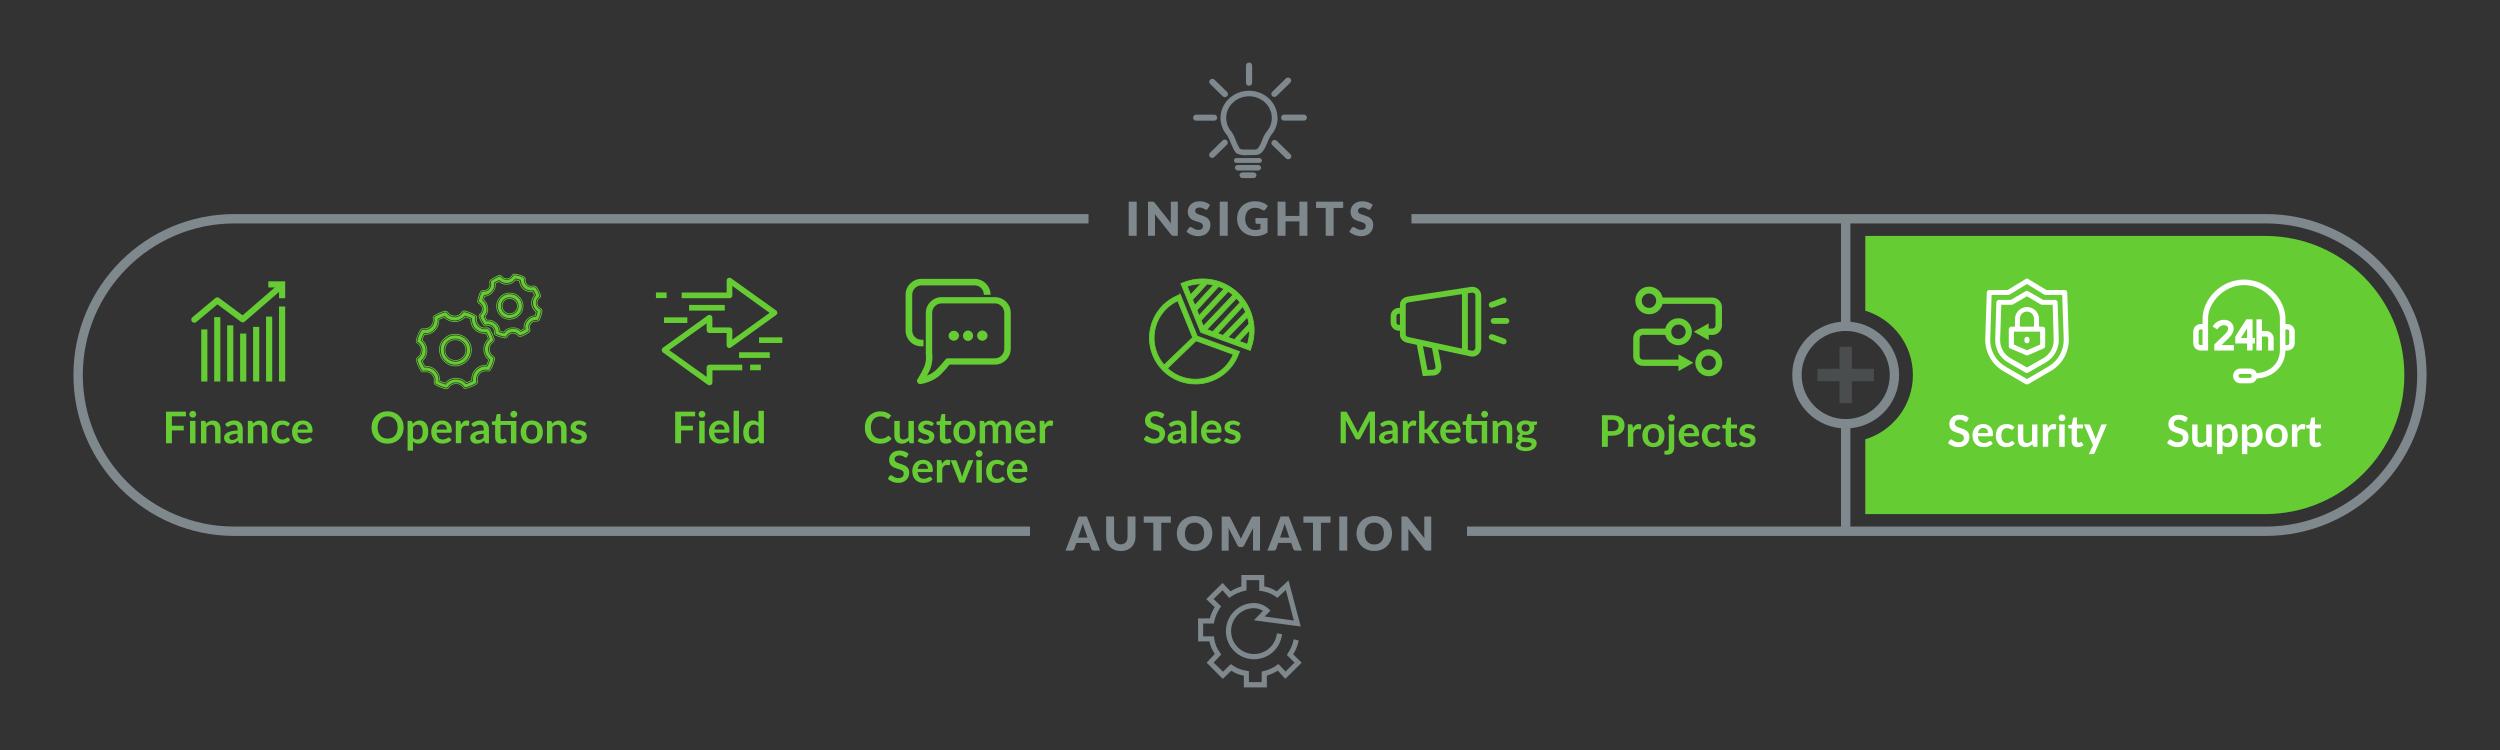 <?xml version="1.0" encoding="UTF-8"?>
<svg id="Layer_1" data-name="Layer 1" xmlns="http://www.w3.org/2000/svg" viewBox="0 0 800 240">
  <rect x="0" y="0" width="800" height="240" fill="#333333" stroke="none"/>
  <defs>
    <style>
      .cls-1, .cls-2, .cls-3, .cls-4, .cls-5, .cls-6 {
        stroke-width: 0px;
      }

      .cls-1, .cls-4 {
        fill: #7e888d;
      }

      .cls-2, .cls-5, .cls-7 {
        fill: #6c3;
      }

      .cls-3, .cls-8 {
        fill: none;
      }

      .cls-8 {
        stroke: #7e888d;
        stroke-width: 3px;
      }

      .cls-8, .cls-7 {
        stroke-miterlimit: 10;
      }

      .cls-4, .cls-5 {
        fill-rule: evenodd;
      }

      .cls-9 {
        opacity: .3;
      }

      .cls-6 {
        fill: #fff;
      }

      .cls-7 {
        stroke: #6c3;
        stroke-width: .25px;
      }
    </style>
  </defs>
  <path class="cls-1" d="M329.6,171.5H75c-28.4,0-51.5-23.1-51.5-51.5s23.1-51.5,51.5-51.5h273.33v3H75c-26.74,0-48.5,21.76-48.5,48.5s21.76,48.5,48.5,48.5h254.6v3Z"/>
  <path class="cls-1" d="M725,171.5h-255.55v-3h255.55c26.74,0,48.5-21.76,48.5-48.5s-21.76-48.5-48.5-48.5h-273.33v-3h273.33c28.4,0,51.5,23.1,51.5,51.5s-23.1,51.5-51.5,51.5Z"/>
  <path class="cls-1" d="M352.02,176.19h-1.96c-.22,0-.4-.05-.53-.15s-.24-.23-.31-.39l-.64-1.91h-4.16l-.65,1.91c-.05.14-.15.27-.3.38-.14.11-.32.17-.53.17h-1.98l4.23-10.93h2.59l4.23,10.93ZM347.99,172.02l-1.01-2.99c-.07-.19-.15-.41-.24-.67s-.17-.54-.25-.84c-.08.31-.16.59-.24.85-.08.26-.17.49-.24.68l-1,2.98h2.99ZM358.66,174.19c.34,0,.64-.06.91-.17s.49-.27.68-.48c.19-.21.33-.47.42-.77.1-.3.15-.65.15-1.03v-6.47h2.54v6.47c0,.67-.11,1.29-.33,1.85-.22.56-.53,1.04-.93,1.45-.41.41-.9.72-1.48.95-.58.22-1.23.34-1.96.34s-1.38-.11-1.96-.34c-.58-.23-1.07-.54-1.48-.95s-.71-.89-.93-1.45c-.22-.56-.32-1.18-.32-1.85v-6.47h2.54v6.47c0,.38.05.73.15,1.03.1.3.24.56.42.77.18.21.41.38.68.49s.57.17.91.17ZM374.68,167.28h-3.08v8.92h-2.54v-8.92h-3.07v-2.01h8.68v2.01ZM387.94,170.73c0,.79-.14,1.52-.41,2.2-.27.68-.66,1.27-1.15,1.77-.5.5-1.09.9-1.79,1.18-.7.29-1.47.43-2.32.43s-1.62-.14-2.32-.43c-.7-.28-1.3-.68-1.8-1.18-.5-.5-.88-1.09-1.15-1.77-.27-.68-.41-1.41-.41-2.2s.14-1.53.41-2.21c.27-.68.66-1.27,1.15-1.77.5-.5,1.1-.89,1.8-1.18.7-.28,1.47-.43,2.32-.43s1.62.14,2.32.43c.7.29,1.29.68,1.79,1.18s.88,1.09,1.15,1.77c.27.68.41,1.41.41,2.2ZM385.34,170.73c0-.54-.07-1.03-.21-1.46s-.34-.8-.6-1.1c-.26-.3-.58-.53-.96-.69s-.81-.24-1.3-.24-.93.08-1.31.24c-.38.16-.71.39-.97.69-.26.3-.46.67-.6,1.1-.14.43-.21.92-.21,1.46s.07,1.03.21,1.47c.14.43.34.8.6,1.1.26.3.58.53.97.69.38.16.82.24,1.31.24s.92-.08,1.3-.24.7-.39.96-.69.46-.67.6-1.1.21-.92.21-1.47ZM403.21,165.27v10.93h-2.24v-6.29c0-.14,0-.3.01-.47s.02-.34.04-.52l-2.9,5.62c-.09.17-.21.31-.36.4-.15.09-.33.13-.52.13h-.35c-.19,0-.37-.04-.52-.13-.15-.09-.27-.22-.36-.4l-2.9-5.63c.01.18.03.36.04.53.01.17.02.33.02.48v6.29h-2.24v-10.93h1.94c.11,0,.21,0,.29,0,.08,0,.16.02.22.04.06.02.12.06.18.12.05.05.1.13.15.22l2.81,5.54c.1.19.2.39.29.59.09.21.18.42.27.63.08-.22.17-.43.27-.64.09-.21.19-.41.3-.6l2.8-5.52c.05-.09.1-.17.15-.22.05-.05.11-.09.18-.12.07-.02.14-.04.22-.04.08,0,.18,0,.29,0h1.93ZM416.63,176.19h-1.96c-.22,0-.4-.05-.53-.15s-.24-.23-.31-.39l-.64-1.91h-4.16l-.65,1.91c-.05.14-.15.27-.3.38-.14.11-.32.17-.53.17h-1.98l4.23-10.93h2.59l4.23,10.93ZM412.6,172.02l-1.01-2.99c-.07-.19-.15-.41-.24-.67s-.17-.54-.25-.84c-.08.31-.16.59-.24.85-.08.26-.17.49-.24.68l-1,2.98h2.99ZM425.78,167.28h-3.08v8.92h-2.54v-8.92h-3.07v-2.01h8.68v2.01ZM431.11,176.19h-2.55v-10.93h2.55v10.93ZM445.45,170.73c0,.79-.14,1.52-.41,2.2-.27.68-.66,1.27-1.15,1.77-.5.5-1.09.9-1.79,1.18-.7.29-1.47.43-2.32.43s-1.62-.14-2.33-.43c-.7-.28-1.3-.68-1.8-1.18-.5-.5-.88-1.09-1.16-1.77-.27-.68-.41-1.41-.41-2.2s.14-1.53.41-2.21c.27-.68.66-1.27,1.16-1.77.5-.5,1.1-.89,1.8-1.18.7-.28,1.47-.43,2.33-.43s1.62.14,2.32.43c.7.29,1.29.68,1.79,1.18.49.5.88,1.09,1.15,1.77.27.68.41,1.41.41,2.2ZM442.86,170.73c0-.54-.07-1.03-.21-1.46-.14-.43-.34-.8-.6-1.1-.26-.3-.58-.53-.96-.69-.38-.16-.81-.24-1.3-.24s-.93.08-1.31.24c-.38.16-.71.39-.97.69-.26.3-.46.67-.6,1.1-.14.43-.21.92-.21,1.46s.07,1.03.21,1.47c.14.43.34.8.6,1.1s.58.53.97.69c.38.16.82.24,1.31.24s.92-.08,1.3-.24c.38-.16.7-.39.96-.69.26-.3.46-.67.6-1.1.14-.43.21-.92.21-1.47ZM457.99,165.27v10.93h-1.32c-.2,0-.36-.03-.49-.09-.13-.06-.26-.17-.39-.33l-5.15-6.52c.02.2.03.38.04.57,0,.18.01.35.01.51v5.86h-2.23v-10.93h1.33c.11,0,.2,0,.28.02.08.01.14.03.2.06.06.03.12.07.17.12.05.05.12.12.19.2l5.2,6.56c-.03-.21-.04-.41-.05-.61,0-.2-.01-.38-.01-.56v-5.78h2.24Z"/>
  <path class="cls-4" d="M407.81,31.01h0c.26,0,.51-.1.7-.29l4.38-4.27c.38-.37.38-.98,0-1.36,0,0,0,0,0,0-.39-.37-1-.37-1.4,0l-4.38,4.3c-.38.37-.39.97-.02,1.34,0,0,.01.01.02.02.19.17.44.27.69.26ZM391.23,44.94h0l-4.02,3.95c-.19.17-.29.42-.29.68,0,.26.11.51.29.69.19.18.44.28.69.28.25,0,.49-.1.67-.28l4.03-3.95c.38-.36.39-.96.03-1.34,0-.01-.02-.02-.03-.03-.39-.37-.99-.37-1.38,0ZM408.56,45.05h0c-.39-.38-1-.38-1.39,0-.2.17-.31.42-.32.68,0,.26.11.51.29.69l4.37,4.27c.19.18.44.28.69.28.27.02.53-.07.73-.26.19-.18.29-.42.29-.68,0-.26-.1-.51-.29-.68l-4.39-4.29ZM391.28,30.8h0c.38.39,1,.39,1.39,0,0,0,0,0,0,0,.38-.37.39-.97.02-1.34,0,0-.01-.01-.02-.02l-4.03-3.94c-.39-.37-1-.37-1.39,0-.19.18-.29.43-.29.69,0,.26.11.5.29.68l4.02,3.94ZM417.18,36.67h-6.2c-.53-.04-1,.36-1.04.89-.04.53.36,1,.89,1.04.05,0,.1,0,.15,0h6.2c.53.04,1-.36,1.04-.89s-.36-1-.89-1.04c-.05,0-.1,0-.15,0ZM389.5,37.65h0c0-.54-.44-.97-.97-.96,0,0,0,0,0,0h-5.69c-.53-.04-1,.36-1.04.89-.04.53.36,1,.89,1.04.05,0,.1,0,.15,0h5.69c.54,0,.98-.43.98-.97h0ZM399.7,27.46h0c.53,0,.97-.43.98-.96v-5.59c-.04-.54-.52-.95-1.06-.91-.48.04-.87.42-.91.91v5.59c0,.54.45.97.99.96ZM399.7,30.81h0c-4.02,0-7.31,3.1-7.31,6.92,0,1.66.63,3.26,1.75,4.5.52.78.93,1.62,1.22,2.51.38,1,.84,1.96,1.4,2.88.39.15.8.23,1.22.24h3.66c.95,0,1.49-1.16,2.21-2.93.34-1,.83-1.94,1.47-2.78,1.06-1.22,1.64-2.77,1.66-4.38.01-3.85-3.27-6.96-7.29-6.96h.02ZM408.84,37.73h0c0,2.04-.75,4-2.09,5.53-.49.71-.88,1.48-1.16,2.3-.78,1.9-1.65,4.05-3.91,4.05h-1.07c-.48,0-1.02.04-1.55.04h-.2v-.09.13h-.04c-1.01.05-2.01-.13-2.94-.52-.71-.38-1.22-1.49-2.18-3.76-.26-.69-.57-1.36-.93-2-1.41-1.55-2.2-3.57-2.21-5.67,0-4.8,4.09-8.7,9.14-8.7s9.09,3.9,9.09,8.7h.04ZM402.66,52.8h-6.59c-.48,0-.88.38-.88.86,0,0,0,0,0,0,0,.49.38.89.87.9,0,0,0,0,.01,0h6.59c.48,0,.88-.39.88-.87,0-.48-.38-.88-.87-.89,0,0-.01,0-.02,0ZM401.16,55.17h-3.6c-.5,0-.91.41-.91.91s.41.91.91.91h3.6c.5,0,.91-.41.91-.91s-.41-.91-.91-.91ZM403.81,51.36h0c0,.43-.36.77-.79.76,0,0,0,0-.01,0h-7.31c-.43.04-.8-.28-.84-.7-.04-.43.28-.8.7-.84.05,0,.09,0,.14,0h7.31c.43-.01.78.32.8.75,0,.01,0,.02,0,.03Z"/>
  <path class="cls-4" d="M387.13,197.91c.34-1.28.87-2.5,1.57-3.62l-2.7-2.57,5.24-5.19,2.51,2.71c1.07-.72,2.25-1.25,3.49-1.58v-3.66h7.32v3.66c1.43.24,2.79.78,3.99,1.58l3.77-3.52,3.92,14.76-15-1.99,2.91-3.02c-.86-.54-1.86-.84-2.88-.86-3.76.01-6.9,2.86-7.28,6.6-.41,4.03,2.53,7.63,6.56,8.04,4.03.41,7.63-2.53,8.04-6.56l1.66.22c-.48,4.58-4.34,8.06-8.95,8.06-4.97,0-9.01-4.02-9.01-9,0-4.97,4.02-9.01,9-9.01,1.73.03,3.38.68,4.66,1.85l.58.58-1.84,1.9,9.34,1.29-2.56-9.8-2.74,2.57-.49-.41c-1.35-.96-2.92-1.59-4.56-1.82l-.72-.05v-3.43h-4.08v3.29l-.67.14c-1.52.35-2.97.98-4.27,1.85l-.58.41-2.15-2.43-2.88,2.79,2.43,2.33-.4.58c-.85,1.31-1.46,2.76-1.8,4.28l-.13.66h-3.42v4.08h3.46l.09.72c.2,1.63.83,3.19,1.83,4.49l.4.63-2.43,2.57,3.01,2.91,2.51-2.44.49.36c1.35.98,2.94,1.6,4.6,1.79l.68.14v3.49h4.09v-3.39l.58-.13c1.52-.33,2.96-.97,4.22-1.9l.58-.36,2.25,2.39,2.88-2.85-2.43-2.43.31-.58c.93-1.34,1.56-2.86,1.84-4.47l1.62.41c-.32,1.57-.91,3.06-1.75,4.42l2.7,2.66-5.24,5.19-2.38-2.62c-1.12.65-2.3,1.18-3.53,1.58v3.77h-7.36v-3.77c-1.43-.22-2.8-.76-4-1.58l-2.74,2.62-5.17-5.19,2.61-2.79c-.83-1.21-1.41-2.58-1.71-4.02h-3.64v-7.36h3.73"/>
  <path class="cls-1" d="M363.74,75.46h-2.55v-10.93h2.55v10.93ZM376.9,64.53v10.93h-1.32c-.2,0-.36-.03-.49-.09s-.26-.17-.39-.33l-5.15-6.52c.02.19.03.38.04.57s.01.35.01.51v5.86h-2.24v-10.93h1.33c.11,0,.2,0,.28.02.08.01.14.03.2.06.06.03.12.07.17.12.05.05.12.12.19.2l5.2,6.56c-.03-.21-.04-.41-.05-.61,0-.2-.01-.38-.01-.56v-5.78h2.24ZM386.55,66.75c-.08.12-.15.21-.24.27s-.19.09-.32.09c-.12,0-.24-.04-.37-.11-.13-.07-.28-.15-.45-.24-.17-.09-.36-.17-.57-.24-.21-.07-.46-.11-.74-.11-.47,0-.83.1-1.06.3-.23.2-.35.48-.35.82,0,.22.07.4.21.55.14.15.32.27.55.38s.49.2.78.29c.29.09.59.19.9.29s.6.23.9.38.55.33.78.55c.23.23.41.5.55.82.14.32.21.71.21,1.17,0,.5-.09.98-.26,1.42-.18.44-.43.82-.76,1.15-.33.33-.74.58-1.23.77-.49.19-1.04.28-1.66.28-.34,0-.69-.04-1.04-.1-.35-.07-.69-.17-1.02-.3s-.64-.28-.93-.45c-.29-.18-.54-.37-.76-.58l.75-1.19c.06-.08.14-.16.24-.21s.2-.09.32-.09c.15,0,.3.05.45.14.15.1.33.2.52.31.19.12.41.22.66.31.25.1.54.14.88.14.46,0,.82-.1,1.07-.3.26-.2.38-.52.38-.96,0-.25-.07-.46-.21-.62-.14-.16-.32-.29-.55-.4-.23-.1-.49-.2-.78-.28-.29-.08-.59-.17-.89-.27s-.6-.22-.89-.36c-.29-.14-.55-.33-.78-.56-.23-.23-.41-.52-.55-.87-.14-.35-.21-.78-.21-1.29,0-.41.08-.81.25-1.2s.41-.74.73-1.04.71-.55,1.18-.73c.46-.18,1-.27,1.6-.27.33,0,.66.03.98.08.32.05.62.13.9.23.28.1.55.23.8.37s.47.3.66.48l-.63,1.18ZM392.87,75.46h-2.55v-10.93h2.55v10.93ZM401.74,69.79h3.88v4.61c-.56.41-1.16.71-1.79.89-.63.19-1.29.28-1.98.28-.9,0-1.72-.14-2.46-.42-.74-.28-1.37-.67-1.89-1.17s-.93-1.09-1.21-1.77-.43-1.42-.43-2.22.13-1.56.41-2.25.66-1.27,1.16-1.77c.5-.5,1.11-.88,1.82-1.15.71-.28,1.51-.41,2.39-.41.46,0,.88.04,1.28.11.4.08.77.18,1.11.31s.65.29.93.46c.28.18.53.38.75.58l-.73,1.12c-.12.17-.26.28-.45.32-.18.04-.38,0-.59-.13-.2-.12-.39-.22-.57-.31-.18-.09-.36-.16-.54-.21-.19-.06-.38-.1-.59-.12s-.43-.04-.69-.04c-.48,0-.9.08-1.28.25-.38.17-.7.4-.97.71-.27.31-.47.67-.62,1.1-.14.43-.22.9-.22,1.43,0,.58.08,1.09.24,1.54.16.45.39.83.68,1.14.29.31.64.55,1.05.71.41.16.86.24,1.35.24.3,0,.58-.03.83-.09.25-.06.49-.14.72-.24v-1.66h-1.08c-.16,0-.29-.04-.38-.13s-.13-.19-.13-.32v-1.4ZM418.36,64.53v10.93h-2.55v-4.62h-4.44v4.62h-2.55v-10.93h2.55v4.57h4.44v-4.57h2.55ZM429.83,66.54h-3.07v8.92h-2.54v-8.92h-3.08v-2.01h8.68v2.01ZM438.65,66.75c-.08.12-.15.21-.24.27s-.19.09-.32.09c-.12,0-.24-.04-.37-.11-.13-.07-.28-.15-.45-.24-.17-.09-.36-.17-.57-.24-.21-.07-.46-.11-.74-.11-.47,0-.83.1-1.06.3-.23.2-.35.48-.35.82,0,.22.07.4.21.55.14.15.32.27.55.38s.49.2.78.29c.29.09.59.19.9.29s.6.23.9.38.55.33.78.55c.23.23.41.5.55.82.14.32.21.71.21,1.17,0,.5-.09.98-.26,1.42-.18.44-.43.82-.76,1.15-.33.33-.74.58-1.23.77-.49.19-1.04.28-1.66.28-.34,0-.69-.04-1.04-.1-.35-.07-.69-.17-1.02-.3s-.64-.28-.93-.45c-.29-.18-.54-.37-.76-.58l.75-1.19c.06-.08.14-.16.24-.21s.2-.09.32-.09c.15,0,.3.05.45.14.15.1.33.2.52.31.19.12.41.22.66.31.25.1.54.14.88.14.46,0,.82-.1,1.07-.3.26-.2.38-.52.38-.96,0-.25-.07-.46-.21-.62-.14-.16-.32-.29-.55-.4-.23-.1-.49-.2-.78-.28-.29-.08-.59-.17-.89-.27s-.6-.22-.89-.36c-.29-.14-.55-.33-.78-.56-.23-.23-.41-.52-.55-.87-.14-.35-.21-.78-.21-1.29,0-.41.08-.81.25-1.2s.41-.74.73-1.04.71-.55,1.18-.73c.46-.18,1-.27,1.6-.27.33,0,.66.03.98.08.32.05.62.13.9.23.28.1.55.23.8.37s.47.3.66.48l-.63,1.18Z"/>
  <g>
    <path class="cls-2" d="M217.95,133.23v3h3.79v1.5h-3.79v4.12h-1.89v-10.12h6.38v1.5h-4.49ZM225.73,132.58c0,.15-.03.29-.09.42-.06.13-.14.25-.24.34-.1.1-.22.18-.35.23-.14.06-.28.09-.43.09s-.29-.03-.42-.09c-.13-.06-.25-.14-.35-.23-.1-.1-.18-.21-.23-.34-.06-.13-.09-.27-.09-.42s.03-.3.09-.43c.06-.14.14-.25.23-.35s.21-.18.35-.23c.13-.06.27-.09.42-.09s.3.03.43.09c.13.06.25.14.35.23.1.1.18.21.24.35s.09.28.09.43ZM225.49,134.68v7.18h-1.74v-7.18h1.74ZM228.58,138.48c.03.37.09.69.2.96s.24.49.41.67c.17.17.37.31.6.39.23.09.49.13.77.13s.52-.03.72-.1c.2-.07.38-.14.53-.22.15-.08.29-.15.4-.22.11-.06.22-.1.33-.1.14,0,.25.05.32.16l.5.63c-.19.22-.41.41-.64.56-.24.15-.49.27-.75.36s-.52.16-.79.19c-.27.04-.53.06-.78.06-.5,0-.96-.08-1.39-.25-.43-.17-.8-.41-1.12-.73s-.57-.73-.75-1.2c-.18-.48-.27-1.03-.27-1.66,0-.49.08-.95.24-1.38.16-.43.39-.81.68-1.13.3-.32.66-.57,1.08-.76.43-.19.91-.28,1.45-.28.45,0,.87.07,1.25.22.38.15.71.36.99.63.28.28.49.62.65,1.02s.23.86.23,1.38c0,.26-.03.44-.08.53-.06.09-.16.14-.32.14h-4.45ZM231.88,137.44c0-.22-.03-.44-.09-.63-.06-.2-.16-.37-.28-.52s-.29-.27-.48-.35c-.19-.09-.42-.13-.67-.13-.5,0-.89.14-1.18.43s-.47.69-.55,1.21h3.26ZM236.48,131.46v10.4h-1.73v-10.4h1.73ZM244.45,131.46v10.4h-1.06c-.23,0-.37-.1-.43-.31l-.15-.69c-.29.33-.62.6-1,.8-.38.21-.81.31-1.31.31-.39,0-.75-.08-1.08-.25-.33-.16-.61-.4-.84-.71-.24-.31-.42-.69-.55-1.15-.13-.46-.19-.98-.19-1.57,0-.53.07-1.03.22-1.48.14-.46.35-.85.62-1.19s.59-.6.97-.79c.38-.19.8-.28,1.27-.28.4,0,.74.06,1.03.19.29.13.54.3.76.51v-3.79h1.73ZM242.72,136.51c-.2-.24-.41-.41-.64-.5-.23-.1-.48-.15-.75-.15s-.5.05-.71.15-.39.25-.54.44c-.15.2-.26.45-.34.76s-.12.67-.12,1.08.03.78.1,1.07c.07.29.17.53.29.71.13.18.28.32.46.4.18.08.38.12.61.12.36,0,.67-.07.92-.22.25-.15.49-.36.71-.64v-3.22Z"/>
    <path class="cls-2" d="M212.48,101.54h7.47v1.81h-7.47v-1.81ZM240.04,118.49h3.42v-1.81h-3.42v1.81ZM226.13,120.6l-11.99-8.57,11.99-8.57v2.2c0,.49.39.9.88.91,0,0,.02,0,.02,0h5.49v3.87c0,.35.18.68.49.85.3.13.65.09.91-.11l14.45-10.37c.23-.16.37-.41.38-.69,0-.3-.13-.59-.38-.77l-14.44-10.32c-.26-.22-.64-.24-.92-.05-.3.14-.48.44-.48.77v3.87h-14.4v1.81h15.31c.5,0,.91-.39.91-.89,0,0,0,0,0-.01v-3.02l11.91,8.61-11.91,8.57v-3.02c0-.5-.41-.9-.91-.91h-5.48v-3.09c0-.34-.2-.65-.51-.8-.13-.06-.27-.1-.41-.1-.21,0-.42.06-.59.18l-14.36,10.36c-.4.33-.46.92-.13,1.32.04.05.08.09.13.13l14.39,10.36c.18.11.38.17.59.18.15-.01.29-.05.43-.11.29-.16.47-.46.48-.79v-3.89h9.53v-1.81h-10.47c-.49,0-.9.39-.91.88,0,0,0,.01,0,.02v3.02ZM231.93,97.58h-11.42v1.81h11.42v-1.81ZM236.51,114.53h9.82v-1.81h-9.82v1.81ZM213.32,93.58h-3.42v1.81h3.42v-1.81ZM250.34,107.94h-7.44v1.81h7.44v-1.81Z"/>
  </g>
  <g>
    <path class="cls-2" d="M284.31,139.47c.1,0,.19.04.27.12l.74.81c-.41.51-.92.9-1.52,1.17s-1.32.41-2.16.41c-.75,0-1.43-.13-2.03-.38s-1.11-.61-1.54-1.07c-.42-.46-.75-1-.98-1.64-.23-.63-.34-1.33-.34-2.08s.12-1.46.36-2.09c.24-.63.58-1.18,1.03-1.63.44-.46.97-.81,1.58-1.07s1.29-.38,2.03-.38,1.39.12,1.96.36c.57.24,1.06.56,1.46.95l-.63.88c-.04.06-.08.1-.14.15s-.14.06-.24.06c-.07,0-.14-.02-.22-.06-.07-.04-.16-.09-.24-.15-.09-.06-.19-.12-.31-.19-.12-.07-.25-.13-.41-.19-.15-.06-.33-.11-.54-.15-.2-.04-.44-.06-.7-.06-.45,0-.87.08-1.24.24-.38.16-.7.39-.97.7-.27.31-.48.68-.63,1.12-.15.44-.22.94-.22,1.51s.08,1.08.24,1.52c.16.44.38.82.66,1.12s.6.54.97.7.77.24,1.2.24c.26,0,.49-.01.7-.04.21-.03.4-.07.57-.13.17-.06.34-.14.5-.23s.31-.21.46-.35c.05-.04.1-.08.15-.1.05-.03.11-.04.16-.04ZM292.44,134.68v7.18h-1.06c-.23,0-.37-.1-.43-.31l-.12-.57c-.29.3-.62.54-.97.72-.35.18-.77.28-1.25.28-.39,0-.74-.07-1.04-.2-.3-.13-.55-.32-.76-.56-.21-.24-.36-.53-.47-.86-.1-.33-.16-.7-.16-1.1v-4.56h1.73v4.56c0,.44.1.78.3,1.02.2.24.51.36.91.36.3,0,.58-.07.84-.2.26-.13.51-.32.74-.55v-5.19h1.73ZM298.53,136.08c-.05.07-.1.13-.15.16s-.12.05-.2.05-.17-.02-.27-.07c-.1-.05-.21-.1-.33-.16-.13-.06-.27-.11-.43-.16-.16-.05-.35-.07-.57-.07-.34,0-.61.07-.8.22s-.29.33-.29.57c0,.15.05.28.15.39s.23.2.4.28c.17.08.35.15.56.21.21.06.42.13.64.21.22.07.43.16.64.26.21.1.4.22.56.36.17.15.3.32.4.53.1.21.15.45.15.74,0,.35-.06.66-.19.96-.12.29-.31.54-.55.76-.24.21-.54.38-.9.5-.36.12-.77.18-1.24.18-.25,0-.49-.02-.72-.07s-.46-.11-.68-.19c-.22-.08-.42-.17-.6-.28-.18-.11-.35-.22-.49-.35l.4-.66c.05-.08.11-.14.18-.18s.16-.06.27-.06.21.03.3.09.21.13.33.2c.13.07.27.14.44.2s.39.09.65.09c.21,0,.38-.02.53-.07.15-.05.27-.11.36-.19.1-.08.17-.17.21-.28s.07-.21.07-.33c0-.17-.05-.31-.15-.41s-.23-.2-.4-.28c-.17-.08-.35-.15-.57-.21-.21-.06-.43-.13-.65-.21s-.44-.16-.65-.26c-.21-.1-.4-.23-.57-.38-.17-.15-.3-.34-.4-.57-.1-.22-.15-.49-.15-.81,0-.29.06-.57.17-.84.12-.27.29-.5.51-.7.23-.2.51-.36.85-.48.34-.12.73-.18,1.17-.18.5,0,.95.08,1.35.25.41.16.74.38,1.01.64l-.39.62ZM302.69,141.97c-.62,0-1.1-.18-1.44-.53-.33-.35-.5-.84-.5-1.46v-4.01h-.73c-.09,0-.17-.03-.24-.09s-.1-.15-.1-.27v-.69l1.15-.19.36-1.96c.02-.09.07-.17.13-.22.07-.05.15-.08.25-.08h.9v2.26h1.92v1.23h-1.92v3.89c0,.22.05.4.16.52.11.13.26.19.45.19.11,0,.2-.01.27-.04.07-.03.13-.05.19-.08.05-.03.1-.05.14-.08.04-.03.08-.04.13-.04.05,0,.09.01.13.04.03.03.07.06.11.12l.52.84c-.25.21-.54.37-.87.48-.33.11-.67.16-1.01.16ZM308.63,134.56c.53,0,1.02.09,1.45.26.44.17.81.42,1.12.74s.55.7.72,1.16c.17.46.25.97.25,1.53s-.08,1.08-.25,1.54-.41.85-.72,1.17-.68.57-1.12.74c-.44.17-.92.26-1.45.26s-1.02-.09-1.46-.26c-.44-.17-.81-.42-1.12-.74s-.55-.71-.72-1.17c-.17-.46-.26-.97-.26-1.54s.08-1.08.26-1.53c.17-.46.41-.84.72-1.16s.68-.56,1.12-.74c.44-.17.93-.26,1.46-.26ZM308.63,140.63c.6,0,1.04-.2,1.33-.6s.43-.99.43-1.76-.14-1.37-.43-1.77c-.29-.41-.73-.61-1.33-.61s-1.06.2-1.35.61-.44,1-.44,1.77.15,1.36.44,1.76c.29.4.74.61,1.35.61ZM313.49,141.86v-7.18h1.06c.22,0,.37.1.44.31l.11.53c.13-.14.26-.27.4-.39.14-.12.29-.22.44-.3s.32-.15.5-.2c.18-.05.38-.07.59-.07.45,0,.82.12,1.12.37.29.24.51.57.65.98.11-.24.25-.44.42-.61s.35-.31.55-.42c.2-.11.41-.19.64-.24s.45-.08.68-.08c.4,0,.75.06,1.06.18.31.12.57.3.78.53s.37.52.48.85.17.72.17,1.16v4.57h-1.73v-4.57c0-.46-.1-.8-.3-1.03-.2-.23-.5-.35-.88-.35-.18,0-.34.03-.49.09-.15.06-.28.15-.4.26-.11.11-.2.26-.27.43-.07.17-.1.37-.1.6v4.57h-1.74v-4.57c0-.48-.1-.83-.29-1.05-.19-.22-.48-.33-.85-.33-.25,0-.49.06-.7.19-.22.12-.42.29-.61.51v5.26h-1.73ZM326.55,138.48c.03.37.09.69.2.96s.24.49.41.67c.17.17.37.31.6.39.23.09.49.13.77.13s.52-.03.72-.1c.2-.07.38-.14.53-.22.15-.08.29-.15.4-.22.11-.06.22-.1.33-.1.14,0,.25.05.32.16l.5.63c-.19.22-.41.41-.64.56-.24.15-.49.27-.75.36s-.52.16-.79.19c-.27.04-.53.06-.78.06-.5,0-.96-.08-1.39-.25-.43-.17-.8-.41-1.12-.73s-.57-.73-.75-1.2c-.18-.48-.27-1.03-.27-1.66,0-.49.08-.95.24-1.38.16-.43.39-.81.68-1.13.3-.32.66-.57,1.08-.76.43-.19.91-.28,1.45-.28.45,0,.87.07,1.25.22.38.15.71.36.99.63.28.28.49.62.65,1.02s.23.86.23,1.38c0,.26-.03.44-.08.53-.06.09-.16.14-.32.14h-4.45ZM329.84,137.44c0-.22-.03-.44-.09-.63-.06-.2-.16-.37-.28-.52s-.29-.27-.48-.35c-.19-.09-.42-.13-.67-.13-.5,0-.89.14-1.18.43s-.47.69-.55,1.21h3.26ZM334.32,135.92c.22-.43.49-.77.8-1.01.31-.25.67-.37,1.09-.37.33,0,.6.07.8.22l-.11,1.29c-.02.08-.06.14-.1.18-.04.04-.1.05-.18.05-.07,0-.17-.01-.31-.04s-.27-.04-.4-.04c-.19,0-.36.03-.51.08-.15.06-.28.14-.4.24s-.22.23-.31.38c-.09.15-.18.32-.26.51v4.42h-1.73v-7.18h1.02c.18,0,.3.03.37.09.07.06.12.18.14.34l.11.81ZM290.31,146.16c-.06.1-.12.17-.18.21-.06.04-.14.07-.24.07s-.2-.04-.32-.11-.25-.15-.41-.24c-.16-.09-.34-.17-.56-.24-.21-.07-.46-.11-.75-.11-.26,0-.49.03-.69.09s-.36.15-.49.26c-.13.11-.23.25-.3.4s-.1.33-.1.51c0,.24.07.44.2.59s.31.29.53.41c.22.11.47.21.75.3.28.09.57.18.86.28.29.1.58.22.86.35.28.13.53.3.75.5.22.2.4.45.53.75s.2.65.2,1.07c0,.46-.08.89-.23,1.28-.16.4-.38.75-.69,1.04-.3.3-.67.53-1.1.7-.43.17-.93.26-1.49.26-.32,0-.64-.03-.95-.09s-.61-.15-.9-.27-.56-.26-.81-.42c-.25-.16-.48-.35-.67-.55l.55-.9c.05-.07.11-.12.18-.16.08-.04.15-.07.24-.07.12,0,.24.05.38.14s.3.2.48.32.4.22.65.32.55.14.9.14c.54,0,.95-.13,1.25-.38s.44-.62.44-1.1c0-.27-.07-.48-.2-.65s-.31-.31-.53-.42-.47-.21-.75-.29c-.28-.08-.56-.17-.85-.26-.29-.09-.57-.21-.85-.34-.28-.13-.53-.3-.75-.51s-.4-.47-.53-.79-.2-.7-.2-1.17c0-.37.07-.73.22-1.08.15-.35.36-.66.64-.93.28-.27.63-.49,1.04-.65.41-.16.88-.25,1.41-.25.6,0,1.15.09,1.65.28.5.19.93.45,1.29.78l-.47.89ZM293.64,151.06c.03.37.09.69.2.96s.24.49.41.67c.17.17.37.31.6.39.23.09.49.13.77.13s.52-.03.72-.1c.2-.07.38-.14.53-.22.15-.08.29-.15.4-.22.11-.06.22-.1.33-.1.14,0,.25.05.32.16l.5.63c-.19.22-.41.41-.64.56-.24.15-.49.27-.75.36s-.52.16-.79.19c-.27.04-.53.06-.78.06-.5,0-.96-.08-1.39-.25-.43-.17-.8-.41-1.12-.73s-.57-.73-.75-1.2c-.18-.48-.27-1.03-.27-1.66,0-.49.08-.95.24-1.38.16-.43.39-.81.68-1.13.3-.32.66-.57,1.08-.76.43-.19.91-.28,1.45-.28.45,0,.87.07,1.25.22.38.15.71.36.99.63.28.28.49.62.65,1.02s.23.86.23,1.38c0,.26-.03.44-.08.53-.06.09-.16.14-.32.14h-4.45ZM296.94,150.02c0-.22-.03-.44-.09-.63-.06-.2-.16-.37-.28-.52s-.29-.27-.48-.35c-.19-.09-.42-.13-.67-.13-.5,0-.89.14-1.18.43s-.47.69-.55,1.21h3.26ZM301.42,148.5c.22-.43.49-.77.8-1.01.31-.25.67-.37,1.09-.37.33,0,.6.07.8.22l-.11,1.29c-.02.08-.06.14-.1.18-.04.04-.1.05-.18.05-.07,0-.17-.01-.31-.04s-.27-.04-.4-.04c-.19,0-.36.03-.51.08-.15.06-.28.14-.4.24s-.22.23-.31.38c-.09.15-.18.32-.26.51v4.42h-1.73v-7.18h1.02c.18,0,.3.03.37.09.07.06.12.18.14.34l.11.81ZM311.48,147.26l-2.85,7.18h-1.57l-2.85-7.18h1.43c.13,0,.24.03.33.09s.14.14.17.23l1.39,3.84c.07.22.14.44.2.66.06.21.1.43.15.64.05-.21.1-.43.15-.64.06-.21.12-.43.2-.66l1.41-3.84c.03-.09.09-.17.17-.23s.18-.09.3-.09h1.37ZM314.43,145.16c0,.15-.03.29-.09.42-.06.13-.14.25-.24.34-.1.1-.22.18-.35.23-.14.06-.28.09-.43.09s-.29-.03-.42-.09c-.13-.06-.25-.14-.35-.23-.1-.1-.18-.21-.23-.34-.06-.13-.09-.27-.09-.42s.03-.3.09-.43c.06-.14.14-.25.23-.35s.21-.18.35-.23c.13-.06.27-.09.42-.09s.3.03.43.09c.13.06.25.14.35.23.1.1.18.21.24.35s.09.28.09.43ZM314.19,147.26v7.18h-1.74v-7.18h1.74ZM321.1,148.77c-.05.07-.1.12-.15.15-.05.04-.12.06-.21.06-.09,0-.17-.03-.26-.08-.08-.05-.18-.11-.3-.18-.12-.07-.26-.13-.42-.18s-.36-.08-.6-.08c-.3,0-.57.06-.8.16-.23.11-.42.27-.57.47-.15.21-.26.45-.34.75-.07.29-.11.62-.11.99s.04.72.12,1.02c.08.3.2.55.35.75s.34.36.56.46c.22.1.47.16.74.16s.5-.03.67-.1c.17-.07.31-.14.43-.22.12-.08.22-.16.3-.22.09-.07.18-.1.29-.1.14,0,.25.05.32.16l.5.63c-.19.22-.4.41-.62.56-.22.15-.46.27-.7.36s-.49.16-.74.19c-.25.04-.51.06-.76.06-.44,0-.86-.08-1.25-.25-.39-.17-.74-.41-1.03-.72-.29-.32-.53-.71-.7-1.17-.17-.46-.26-.98-.26-1.57,0-.53.08-1.02.23-1.47.15-.45.38-.84.67-1.17.29-.33.66-.59,1.09-.77.43-.19.93-.28,1.5-.28s1.01.09,1.41.26c.4.17.77.42,1.09.74l-.46.63ZM323.91,151.06c.03.37.09.69.2.96s.24.49.41.67c.17.17.37.31.6.39.23.09.49.13.77.13s.52-.03.72-.1c.2-.07.38-.14.53-.22.15-.08.29-.15.4-.22.11-.06.22-.1.33-.1.14,0,.25.05.32.16l.5.63c-.19.22-.41.41-.64.56-.24.15-.49.27-.75.36s-.52.16-.79.19c-.27.04-.53.06-.78.06-.5,0-.96-.08-1.39-.25-.43-.17-.8-.41-1.12-.73s-.57-.73-.75-1.2c-.18-.48-.27-1.03-.27-1.66,0-.49.08-.95.24-1.38.16-.43.39-.81.68-1.13.3-.32.66-.57,1.08-.76.43-.19.91-.28,1.45-.28.45,0,.87.07,1.25.22.38.15.71.36.99.63.28.28.49.62.65,1.02s.23.86.23,1.38c0,.26-.03.44-.08.53-.06.09-.16.14-.32.14h-4.45ZM327.2,150.02c0-.22-.03-.44-.09-.63-.06-.2-.16-.37-.28-.52s-.29-.27-.48-.35c-.19-.09-.42-.13-.67-.13-.5,0-.89.14-1.18.43s-.47.69-.55,1.21h3.26Z"/>
    <path class="cls-2" d="M313.24,108.61c-.34-.3-.54-.71-.57-1.16.02-.94.75-1.67,1.67-1.69h0c.92.02,1.66.75,1.68,1.67-.05.86-.73,1.54-1.57,1.6-.04,0-.08,0-.11,0-.41,0-.8-.15-1.11-.42ZM295.52,110.83v-2.11h-.65c-1.63,0-2.96-1.33-2.96-2.98v-11.42c0-1.64,1.32-2.99,2.97-3h17c1.56,0,2.84,1.21,2.93,2.77v.24h2.17v-.26c-.15-2.72-2.38-4.84-5.1-4.84h-17.03c-2.77,0-5.04,2.24-5.06,5.02v11.48c-.01,1.35.5,2.62,1.45,3.59s2.21,1.5,3.56,1.51h.72ZM323.44,111.61c0,2.79-2.27,5.06-5.06,5.06h-14.54c-.81,1.06-1.71,2.08-2.67,3.02-2.3,2.41-6.1,3.18-6.56,3.21h-.11s0,0-.01,0c-.4,0-.75-.21-.91-.55-.21-.28-.21-.72.03-1.03l.02-.03c.02-.06.06-.11.1-.17l.05-.08c.76-1.18,1.43-2.43,2-3.71.49-1.28.66-2.7.47-4.07v-13.12c0-2.79,2.27-5.06,5.05-5.06h17.08c1.33,0,2.59.52,3.55,1.45.96.95,1.5,2.21,1.51,3.56v11.51ZM299.7,118.23c.96-.95,1.88-1.97,2.71-3.04l.09-.11c.16-.26.48-.42.81-.42h15.04c.81,0,1.57-.32,2.14-.9.57-.57.88-1.34.88-2.15v-11.48c0-1.67-1.35-3.04-3.02-3.05h-17.01c-1.68,0-3.04,1.37-3.04,3.05v12.82c.22,1.72.01,3.51-.62,5.16-.31.71-.66,1.4-1.04,2.06,1.16-.43,2.19-1.09,3.07-1.95ZM323.19,100.14h0,0ZM309.79,109.1c.9-.03,1.6-.77,1.6-1.67-.01-.89-.69-1.6-1.57-1.67h-.02c-.91.01-1.65.76-1.65,1.67,0,.44.16.85.46,1.17s.71.49,1.19.5ZM305.11,109.03s.08,0,.11,0c.41,0,.8-.15,1.11-.42.34-.3.54-.71.57-1.16v-.02s0-.02,0-.02c-.05-.84-.73-1.52-1.57-1.57-.47-.03-.88.12-1.22.42-.34.3-.54.71-.57,1.19.05.84.73,1.52,1.57,1.57Z"/>
  </g>
  <g>
    <path class="cls-2" d="M515.91,132.87c.68,0,1.26.08,1.76.24.5.16.9.38,1.23.66.32.29.56.63.72,1.02.16.4.23.83.23,1.3s-.08.94-.24,1.35c-.16.41-.41.76-.74,1.05-.33.29-.74.52-1.23.69-.49.16-1.07.25-1.73.25h-1.41v3.56h-1.88v-10.12h3.29ZM515.91,137.95c.35,0,.65-.04.9-.13.26-.09.47-.21.64-.37.17-.16.3-.36.38-.59s.13-.49.13-.77-.04-.52-.13-.73-.21-.41-.38-.56c-.17-.15-.38-.27-.64-.35s-.56-.12-.91-.12h-1.41v3.63h1.41ZM522.53,137.05c.22-.43.49-.77.8-1.01.31-.25.67-.37,1.09-.37.33,0,.6.07.8.22l-.11,1.29c-.02.08-.06.14-.1.18-.04.04-.1.05-.18.05-.07,0-.17-.01-.31-.04s-.27-.04-.4-.04c-.19,0-.36.03-.51.08-.15.06-.28.14-.4.24s-.22.23-.31.38c-.09.15-.18.32-.26.51v4.42h-1.73v-7.18h1.02c.18,0,.3.03.37.09.07.06.12.18.14.34l.11.81ZM529.1,135.69c.53,0,1.02.09,1.45.26.44.17.81.42,1.12.74s.55.7.72,1.16c.17.46.25.97.25,1.53s-.08,1.08-.25,1.54-.41.85-.72,1.17-.68.57-1.12.74c-.44.17-.92.26-1.45.26s-1.02-.09-1.46-.26c-.44-.17-.81-.42-1.12-.74s-.55-.71-.72-1.17c-.17-.46-.26-.97-.26-1.54s.08-1.08.26-1.53c.17-.46.41-.84.72-1.16s.68-.56,1.12-.74c.44-.17.93-.26,1.46-.26ZM529.1,141.76c.6,0,1.04-.2,1.33-.6s.43-.99.43-1.76-.14-1.37-.43-1.77c-.29-.41-.73-.61-1.33-.61s-1.06.2-1.35.61-.44,1-.44,1.77.15,1.36.44,1.76c.29.4.74.61,1.35.61ZM535.75,135.8v7.43c0,.31-.04.61-.12.88s-.21.52-.39.72c-.18.21-.42.37-.71.49-.29.12-.65.18-1.07.18-.16,0-.32-.01-.46-.03-.14-.02-.29-.05-.43-.1l.06-.93c.01-.09.05-.15.11-.18.06-.03.18-.04.35-.04s.32-.02.44-.05.21-.09.28-.17.12-.18.15-.3.05-.28.05-.47v-7.43h1.74ZM535.99,133.71c0,.15-.03.29-.09.42-.06.13-.14.25-.24.34-.1.1-.22.18-.36.23-.14.06-.28.09-.44.09s-.29-.03-.42-.09c-.13-.06-.25-.14-.34-.23-.1-.1-.18-.21-.23-.34-.06-.13-.09-.27-.09-.42s.03-.3.09-.43c.06-.14.14-.25.23-.35s.21-.18.34-.23c.13-.06.27-.09.42-.09s.3.03.44.09c.14.06.26.14.36.23.1.1.18.21.24.35s.09.28.09.43ZM538.85,139.61c.03.37.09.69.2.96s.24.49.41.67c.17.17.37.31.6.39.23.09.49.13.77.13s.52-.03.72-.1c.2-.07.38-.14.53-.22.15-.08.29-.15.4-.22.11-.06.22-.1.33-.1.14,0,.25.05.32.16l.5.63c-.19.22-.41.41-.64.56-.24.15-.49.27-.75.36s-.52.16-.79.19c-.27.04-.53.06-.78.06-.5,0-.96-.08-1.39-.25-.43-.17-.8-.41-1.12-.73s-.57-.73-.75-1.2c-.18-.48-.27-1.03-.27-1.66,0-.49.08-.95.24-1.38.16-.43.39-.81.68-1.13.3-.32.66-.57,1.08-.76.43-.19.91-.28,1.45-.28.45,0,.87.07,1.25.22.38.15.71.36.99.63.28.28.49.62.65,1.02s.23.86.23,1.38c0,.26-.03.44-.08.53-.06.09-.16.14-.32.14h-4.45ZM542.15,138.57c0-.22-.03-.44-.09-.63-.06-.2-.16-.37-.28-.52s-.29-.27-.48-.35c-.19-.09-.42-.13-.67-.13-.5,0-.89.14-1.18.43s-.47.69-.55,1.21h3.26ZM550.14,137.32c-.05.07-.1.12-.15.15-.05.04-.12.06-.21.06-.09,0-.17-.03-.26-.08-.08-.05-.18-.11-.3-.18-.12-.07-.26-.13-.42-.18s-.36-.08-.6-.08c-.3,0-.57.06-.8.16-.23.11-.42.27-.57.47-.15.21-.26.45-.34.75-.07.29-.11.62-.11.99s.04.72.12,1.02c.08.3.2.55.35.75s.34.36.56.46c.22.1.47.16.74.16s.5-.03.67-.1c.17-.07.31-.14.43-.22.12-.08.22-.16.3-.22.09-.07.18-.1.29-.1.14,0,.25.05.32.16l.5.63c-.19.22-.4.41-.62.56-.22.15-.46.27-.7.36s-.49.16-.74.19c-.25.04-.51.06-.76.06-.44,0-.86-.08-1.25-.25-.39-.17-.74-.41-1.03-.72-.29-.32-.53-.71-.7-1.17-.17-.46-.26-.98-.26-1.57,0-.53.08-1.02.23-1.47.15-.45.38-.84.67-1.17.29-.33.66-.59,1.09-.77.43-.19.93-.28,1.5-.28s1.01.09,1.41.26c.4.17.77.42,1.09.74l-.46.63ZM554.14,143.1c-.62,0-1.1-.18-1.44-.53-.33-.35-.5-.84-.5-1.46v-4.01h-.73c-.09,0-.17-.03-.24-.09s-.1-.15-.1-.27v-.69l1.15-.19.36-1.96c.02-.09.07-.17.13-.22.07-.05.15-.08.25-.08h.9v2.26h1.92v1.23h-1.92v3.89c0,.22.05.4.16.52.11.13.26.19.45.19.11,0,.2-.01.27-.04.07-.03.13-.05.19-.08.05-.03.1-.05.14-.08.04-.03.08-.04.13-.04.05,0,.09.01.13.04.03.03.07.06.11.12l.52.84c-.25.21-.54.37-.87.48-.33.11-.67.16-1.01.16ZM561.33,137.2c-.05.07-.1.13-.15.16s-.12.05-.2.05-.17-.02-.27-.07c-.1-.05-.21-.1-.33-.16-.13-.06-.27-.11-.43-.16-.16-.05-.35-.07-.57-.07-.34,0-.61.07-.8.22s-.29.33-.29.57c0,.15.05.28.15.39s.23.2.4.28c.17.08.35.15.56.21.21.06.42.13.64.21.22.07.43.16.64.26.21.1.4.22.56.36.17.15.3.32.4.53.1.21.15.45.15.74,0,.35-.06.66-.19.96-.12.29-.31.54-.55.76-.24.21-.54.38-.9.5-.36.12-.77.18-1.24.18-.25,0-.49-.02-.72-.07s-.46-.11-.68-.19c-.22-.08-.42-.17-.6-.28-.18-.11-.35-.22-.49-.35l.4-.66c.05-.08.11-.14.18-.18s.16-.06.27-.06.21.03.3.09.21.13.33.2c.13.07.27.14.44.2s.39.09.65.09c.21,0,.38-.02.53-.07.15-.05.27-.11.36-.19.1-.08.17-.17.21-.28s.07-.21.07-.33c0-.17-.05-.31-.15-.41s-.23-.2-.4-.28c-.17-.08-.35-.15-.57-.21-.21-.06-.43-.13-.65-.21s-.44-.16-.65-.26c-.21-.1-.4-.23-.57-.38-.17-.15-.3-.34-.4-.57-.1-.22-.15-.49-.15-.81,0-.29.06-.57.17-.84.12-.27.29-.5.51-.7.23-.2.51-.36.85-.48.34-.12.73-.18,1.17-.18.5,0,.95.08,1.35.25.41.16.74.38,1.01.64l-.39.62Z"/>
    <path class="cls-2" d="M542.02,106.16l4.77,2.7v-1.68h1.1s.04,0,.06,0c1.67,0,3.05-1.34,3.08-3.04v-5.86c-.02-1.7-1.41-3.06-3.1-3.06-.01,0-.03,0-.04,0h-15.85c-.23-1.08-.84-2.02-1.74-2.67-.96-.69-2.13-.96-3.29-.77-1.17.19-2.19.82-2.88,1.78-.69.96-.96,2.13-.77,3.29.35,2.15,2.18,3.71,4.36,3.71,0,0,.03,0,.04,0,2.02,0,3.78-1.38,4.27-3.32h15.87c.58,0,1.05.47,1.06,1.04v5.83c0,.28-.12.55-.32.75-.2.2-.49.31-.76.3h-1.1v-1.68l-4.77,2.68ZM529.97,96.29c-.04,1.27-1.09,2.29-2.37,2.23-1.26-.04-2.24-1.05-2.24-2.31.02-1.27,1.06-2.3,2.34-2.3.01,0,.02,0,.04,0h0c1.27.04,2.27,1.1,2.23,2.37ZM546.68,111.77h0c-1.15.04-2.22.52-3.01,1.36s-1.2,1.94-1.17,3.09.52,2.22,1.36,3.01c.81.76,1.85,1.17,2.95,1.17.05,0,.09,0,.14,0,2.34-.08,4.18-1.97,4.18-4.32-.04-2.42-2.02-4.33-4.45-4.31ZM546.68,118.4c-1.27-.04-2.28-1.11-2.24-2.38.04-1.28,1.09-2.31,2.38-2.24,1.26.04,2.25,1.05,2.25,2.31-.01,1.28-1.06,2.31-2.34,2.31h-.04ZM537.09,115.08h-11.35c-.58,0-1.05-.47-1.06-1.04v-5.82c0-.29.12-.56.32-.76.21-.2.5-.31.76-.31h7.11c.53,2.23,2.72,3.67,5,3.24,2.34-.44,3.89-2.7,3.45-5.04-.44-2.34-2.7-3.89-5.04-3.44-1.69.32-3.01,1.58-3.4,3.24h-7.1s-.04,0-.06,0c-1.68,0-3.06,1.35-3.09,3.06v5.82c.03,1.7,1.42,3.06,3.11,3.06h11.37v1.68l4.77-2.69-4.77-2.7v1.69ZM534.8,106.16c.02-1.28,1.07-2.31,2.35-2.31h.02c1.27.04,2.27,1.1,2.24,2.37-.02.61-.27,1.19-.72,1.61-.45.42-1.03.64-1.65.63-1.25-.03-2.24-1.05-2.24-2.3Z"/>
  </g>
  <g>
    <path class="cls-2" d="M372.19,133.58c-.06.1-.12.17-.18.21-.06.04-.14.07-.24.07s-.2-.04-.32-.11-.25-.15-.41-.24c-.16-.09-.34-.17-.56-.24-.21-.07-.46-.11-.75-.11-.26,0-.49.03-.69.09s-.36.15-.49.26c-.13.11-.23.25-.3.4s-.1.33-.1.51c0,.24.07.44.2.59s.31.29.53.41c.22.11.47.21.75.3.28.09.57.18.86.28.29.1.58.22.86.35.28.13.53.3.75.5.22.2.4.45.53.75s.2.65.2,1.07c0,.46-.08.89-.23,1.28-.16.4-.38.75-.69,1.04-.3.3-.67.53-1.1.7-.43.17-.93.26-1.49.26-.32,0-.64-.03-.95-.09s-.61-.15-.9-.27-.56-.26-.81-.42c-.25-.16-.48-.35-.67-.55l.55-.9c.05-.07.11-.12.18-.16.08-.04.15-.07.24-.07.12,0,.24.05.38.14s.3.2.48.32.4.22.65.32.55.14.9.14c.54,0,.95-.13,1.25-.38s.44-.62.44-1.1c0-.27-.07-.48-.2-.65s-.31-.31-.53-.42-.47-.21-.75-.29c-.28-.08-.56-.17-.85-.26-.29-.09-.57-.21-.85-.34-.28-.13-.53-.3-.75-.51s-.4-.47-.53-.79-.2-.7-.2-1.17c0-.37.07-.73.22-1.08.15-.35.36-.66.64-.93.28-.27.63-.49,1.04-.65.41-.16.88-.25,1.41-.25.6,0,1.15.09,1.65.28.5.19.93.45,1.29.78l-.47.89ZM373.95,135.68c.83-.76,1.82-1.13,2.98-1.13.42,0,.8.07,1.13.21s.61.33.84.57c.23.25.4.54.52.88.12.34.18.71.18,1.12v4.54h-.78c-.16,0-.29-.02-.38-.07-.09-.05-.16-.15-.21-.3l-.15-.52c-.18.16-.36.31-.53.43-.17.12-.35.23-.54.31s-.39.15-.6.19c-.21.04-.45.07-.7.07-.3,0-.58-.04-.84-.12-.26-.08-.48-.2-.67-.37s-.33-.37-.43-.61-.15-.53-.15-.85c0-.18.03-.36.09-.54s.16-.35.3-.51c.14-.16.32-.32.54-.46.22-.14.49-.27.81-.38.32-.11.69-.19,1.12-.26.42-.07.91-.11,1.46-.12v-.42c0-.48-.1-.84-.31-1.07s-.5-.35-.89-.35c-.28,0-.51.03-.7.1-.18.07-.35.14-.49.22-.14.08-.27.16-.38.22-.11.07-.24.1-.38.1-.12,0-.22-.03-.31-.09s-.15-.14-.2-.22l-.31-.55ZM377.91,138.79c-.5.02-.92.07-1.26.13s-.61.14-.82.24c-.21.1-.35.21-.44.34-.09.13-.13.27-.13.43,0,.3.09.52.27.65s.41.2.7.2c.35,0,.66-.06.92-.19s.51-.32.76-.58v-1.21ZM382.97,131.46v10.4h-1.73v-10.4h1.73ZM386.03,138.48c.03.37.09.69.2.96s.24.49.41.67c.17.17.37.31.6.39.23.09.49.13.77.13s.52-.03.72-.1c.2-.07.38-.14.53-.22.15-.08.29-.15.4-.22.11-.06.22-.1.33-.1.14,0,.25.05.32.16l.5.63c-.19.22-.41.41-.64.56-.24.15-.49.27-.75.36s-.52.16-.79.19c-.27.04-.53.06-.78.06-.5,0-.96-.08-1.39-.25-.43-.17-.8-.41-1.12-.73s-.57-.73-.75-1.2c-.18-.48-.27-1.03-.27-1.66,0-.49.08-.95.24-1.38.16-.43.39-.81.68-1.13.3-.32.66-.57,1.08-.76.43-.19.91-.28,1.45-.28.45,0,.87.07,1.25.22.38.15.71.36.99.63.28.28.49.62.65,1.02s.23.86.23,1.38c0,.26-.03.44-.08.53-.06.09-.16.14-.32.14h-4.45ZM389.33,137.44c0-.22-.03-.44-.09-.63-.06-.2-.16-.37-.28-.52s-.29-.27-.48-.35c-.19-.09-.42-.13-.67-.13-.5,0-.89.14-1.18.43s-.47.69-.55,1.21h3.26ZM396.56,136.08c-.05.07-.1.13-.15.16s-.12.05-.2.05-.17-.02-.27-.07c-.1-.05-.21-.1-.33-.16-.13-.06-.27-.11-.43-.16-.16-.05-.35-.07-.57-.07-.34,0-.61.07-.8.22s-.29.33-.29.57c0,.15.05.28.15.39s.23.2.4.28c.17.08.35.15.56.21.21.06.42.13.64.21.22.07.43.16.64.26.21.1.4.22.56.36.17.15.3.32.4.53.1.21.15.45.15.74,0,.35-.06.66-.19.96-.12.29-.31.54-.55.76-.24.21-.54.38-.9.5-.36.12-.77.18-1.24.18-.25,0-.49-.02-.72-.07s-.46-.11-.68-.19c-.22-.08-.42-.17-.6-.28-.18-.11-.35-.22-.49-.35l.4-.66c.05-.08.11-.14.18-.18s.16-.06.27-.06.21.03.3.09.21.13.33.2c.13.07.27.14.44.2s.39.09.65.09c.21,0,.38-.02.53-.07.15-.05.27-.11.36-.19.1-.08.17-.17.21-.28s.07-.21.07-.33c0-.17-.05-.31-.15-.41s-.23-.2-.4-.28c-.17-.08-.35-.15-.57-.21-.21-.06-.43-.13-.65-.21s-.44-.16-.65-.26c-.21-.1-.4-.23-.57-.38-.17-.15-.3-.34-.4-.57-.1-.22-.15-.49-.15-.81,0-.29.06-.57.17-.84.12-.27.29-.5.51-.7.23-.2.51-.36.85-.48.34-.12.73-.18,1.17-.18.5,0,.95.08,1.35.25.41.16.74.38,1.01.64l-.39.62Z"/>
    <path class="cls-7" d="M390.49,90.25c-1.82-.67-3.75-1.01-5.69-1h.02c-2.13,0-4.25.41-6.22,1.22l-.71.28,6.35,15.59,15.84,5.79.24-.72c3.13-8.56-1.27-18.04-9.83-21.17ZM379.89,91.61c1.41-.49,2.88-.76,4.37-.82l-3.24,3.54-1.13-2.73ZM381.63,95.9l4.63-5.04c.69.07,1.37.18,2.04.34l-5.95,6.49-.72-1.78ZM383.71,100.98l-.69-1.74,6.96-7.57c.58.23,1.15.49,1.69.78l-7.96,8.53ZM384.34,102.54l8.7-9.3c.53.35,1.04.73,1.52,1.14l-9.48,9.98-.74-1.82ZM388.1,106.14l-1.89-.69,9.46-10.01c.41.43.79.88,1.15,1.35l-8.72,9.33v.03ZM389.63,106.69l8.06-8.61c.34.58.65,1.17.91,1.79l-7.24,7.46-1.74-.64ZM392.97,107.92l6.21-6.45c.22.71.37,1.43.48,2.17l.03.02-4.69,5.01-2.03-.74ZM399.18,110.18l-2.64-.97,3.28-3.5.02.06c0,1.5-.22,2.99-.67,4.42ZM377.68,94.22l-.71.29c-7.53,3.08-11.13,11.69-8.05,19.21,3.08,7.53,11.69,11.13,19.21,8.05,3.82-1.57,6.82-4.67,8.24-8.55l.27-.72-13.52-4.94-5.45-13.35ZM369.31,108.16c-.02-5.1,2.94-9.75,7.57-11.9l4.77,11.72-9.13,8.79c-2.07-2.39-3.22-5.45-3.22-8.62ZM382.53,121.36c-3.31,0-6.5-1.24-8.94-3.49l9.13-8.82,11.94,4.36c-2.09,4.83-6.86,7.96-12.13,7.95Z"/>
  </g>
  <g>
    <path class="cls-2" d="M55.01,133.23v3h3.79v1.5h-3.79v4.12h-1.89v-10.12h6.38v1.5h-4.49ZM62.79,132.58c0,.15-.03.29-.09.42-.06.13-.14.25-.24.34-.1.1-.22.18-.35.23-.14.06-.28.09-.43.09s-.29-.03-.42-.09c-.13-.06-.25-.14-.35-.23-.1-.1-.18-.21-.23-.34-.06-.13-.09-.27-.09-.42s.03-.3.09-.43c.06-.14.14-.25.23-.35s.21-.18.35-.23c.13-.06.27-.09.42-.09s.3.03.43.09c.13.06.25.14.35.23.1.1.18.21.24.35s.09.28.09.43ZM62.55,134.68v7.18h-1.74v-7.18h1.74ZM65.93,135.56c.14-.15.3-.28.46-.4.16-.12.33-.23.51-.31s.37-.15.58-.2c.21-.05.43-.07.67-.07.39,0,.74.07,1.04.2.3.13.56.32.76.56.2.24.36.53.46.86.11.33.16.7.16,1.1v4.57h-1.73v-4.57c0-.44-.1-.78-.3-1.02-.2-.24-.51-.36-.92-.36-.3,0-.58.07-.84.2-.26.14-.51.32-.74.55v5.19h-1.73v-7.18h1.06c.22,0,.37.1.44.31l.12.57ZM72.04,135.68c.83-.76,1.82-1.13,2.98-1.13.42,0,.8.07,1.13.21s.61.33.84.57c.23.25.4.54.52.88.12.34.18.71.18,1.12v4.54h-.78c-.16,0-.29-.02-.38-.07-.09-.05-.16-.15-.21-.3l-.15-.52c-.18.16-.36.31-.53.43-.17.12-.35.23-.54.31s-.39.15-.6.19c-.21.04-.45.07-.7.07-.3,0-.58-.04-.84-.12-.26-.08-.48-.2-.67-.37s-.33-.37-.43-.61-.15-.53-.15-.85c0-.18.03-.36.09-.54s.16-.35.3-.51c.14-.16.32-.32.54-.46.22-.14.49-.27.81-.38.32-.11.69-.19,1.12-.26.42-.07.91-.11,1.46-.12v-.42c0-.48-.1-.84-.31-1.07s-.5-.35-.89-.35c-.28,0-.51.03-.7.1-.18.07-.35.14-.49.22-.14.08-.27.16-.38.22-.11.07-.24.1-.38.1-.12,0-.22-.03-.31-.09s-.15-.14-.2-.22l-.31-.55ZM76.01,138.79c-.5.02-.92.07-1.26.13s-.61.14-.82.24c-.21.1-.35.21-.44.34-.09.13-.13.27-.13.43,0,.3.09.52.27.65s.41.2.7.2c.35,0,.66-.06.92-.19s.51-.32.76-.58v-1.21ZM80.93,135.56c.14-.15.3-.28.46-.4.16-.12.33-.23.51-.31s.37-.15.58-.2c.21-.05.43-.07.67-.07.39,0,.74.07,1.04.2.3.13.56.32.76.56.2.24.36.53.46.86.11.33.16.7.16,1.1v4.57h-1.73v-4.57c0-.44-.1-.78-.3-1.02-.2-.24-.51-.36-.92-.36-.3,0-.58.07-.84.2-.26.14-.51.32-.74.55v5.19h-1.73v-7.18h1.06c.22,0,.37.1.44.31l.12.57ZM92.36,136.2c-.05.07-.1.12-.15.15-.05.04-.12.06-.21.06-.09,0-.17-.03-.26-.08-.08-.05-.18-.11-.3-.18-.12-.07-.26-.13-.42-.18s-.36-.08-.6-.08c-.3,0-.57.06-.8.16-.23.11-.42.27-.57.47-.15.21-.26.45-.34.75-.07.29-.11.62-.11.99s.04.72.12,1.02c.08.3.2.55.35.75s.34.36.56.46c.22.1.47.16.74.16s.5-.03.67-.1c.17-.07.31-.14.43-.22.12-.08.22-.16.3-.22.09-.07.18-.1.29-.1.14,0,.25.05.32.16l.5.63c-.19.22-.4.41-.62.56-.22.15-.46.27-.7.36s-.49.16-.74.19c-.25.04-.51.06-.76.06-.44,0-.86-.08-1.25-.25-.39-.17-.74-.41-1.03-.72-.29-.32-.53-.71-.7-1.17-.17-.46-.26-.98-.26-1.57,0-.53.08-1.02.23-1.47.15-.45.38-.84.67-1.17.29-.33.66-.59,1.09-.77.43-.19.93-.28,1.5-.28s1.01.09,1.41.26c.4.17.77.42,1.09.74l-.46.63ZM95.16,138.48c.03.37.09.69.2.96.1.27.24.49.41.67.17.17.37.31.6.39.23.09.49.13.77.13s.52-.03.72-.1c.2-.07.38-.14.53-.22.15-.08.29-.15.4-.22.11-.06.22-.1.33-.1.14,0,.25.05.32.16l.5.63c-.19.22-.41.41-.64.56-.24.15-.49.27-.75.36s-.52.16-.79.19c-.27.04-.53.06-.78.06-.5,0-.96-.08-1.39-.25-.43-.17-.8-.41-1.12-.73s-.57-.73-.75-1.2c-.18-.48-.27-1.03-.27-1.66,0-.49.08-.95.24-1.38.16-.43.39-.81.68-1.13.3-.32.66-.57,1.08-.76.43-.19.91-.28,1.45-.28.45,0,.87.07,1.25.22.38.15.71.36.99.63.28.28.49.62.65,1.02s.23.86.23,1.38c0,.26-.03.44-.08.53-.06.09-.16.14-.32.14h-4.45ZM98.46,137.44c0-.22-.03-.44-.09-.63-.06-.2-.16-.37-.28-.52s-.29-.27-.48-.35c-.19-.09-.42-.13-.67-.13-.5,0-.89.14-1.18.43s-.47.69-.55,1.21h3.26Z"/>
    <path class="cls-2" d="M87.11,122.1h-1.97v-20.79h1.97v20.79ZM82.96,104.6h-1.97v17.5h1.97v-17.5ZM78.81,106.72h-1.97v15.38h1.97v-15.38ZM74.66,104.1h-1.97v18h1.97v-18ZM70.51,101.48h-1.97v20.62h1.97v-20.62ZM66.36,105.41h-1.97v16.69h1.97v-16.69ZM91.26,98.06h-1.97v24.04h1.97v-24.04ZM62.81,103.05l6.76-5.66,7.51,5.57c.37.28.88.26,1.23-.05l11.5-9.94c.41-.36.46-.98.1-1.39-.36-.41-.98-.46-1.39-.1l-10.9,9.43-7.5-5.56c-.36-.27-.87-.26-1.22.04l-7.35,6.15c-.42.35-.47.97-.12,1.38.19.23.47.35.75.35.22,0,.45-.07.63-.23ZM91.26,90.02h-5.4v1.97h3.43v3.43h1.97v-5.4Z"/>
  </g>
  <g>
    <path class="cls-2" d="M440,131.74v10.12h-1.66v-6.54c0-.26.01-.54.04-.85l-3.06,5.75c-.14.28-.37.41-.67.41h-.27c-.3,0-.52-.14-.67-.41l-3.09-5.77c.01.15.03.31.04.45,0,.15.01.29.01.41v6.54h-1.66v-10.12h1.42c.08,0,.16,0,.22,0,.06,0,.12.02.17.04s.09.05.13.09.08.1.12.17l3.03,5.62c.08.15.15.3.22.46.07.16.13.32.2.49.07-.17.13-.34.2-.5s.14-.32.22-.47l2.99-5.61c.04-.07.08-.13.12-.17s.09-.07.14-.09.1-.03.16-.04c.06,0,.13,0,.22,0h1.42ZM441.63,135.68c.83-.76,1.82-1.13,2.98-1.13.42,0,.8.07,1.13.21s.61.33.84.57c.23.25.4.54.52.88.12.34.18.71.18,1.12v4.54h-.78c-.16,0-.29-.02-.38-.07-.09-.05-.16-.15-.21-.3l-.15-.52c-.18.16-.36.31-.53.43-.17.12-.35.23-.54.31s-.39.15-.6.19c-.21.04-.45.07-.7.07-.3,0-.58-.04-.84-.12-.26-.08-.48-.2-.67-.37s-.33-.37-.43-.61-.15-.53-.15-.85c0-.18.03-.36.09-.54s.16-.35.3-.51c.14-.16.32-.32.54-.46.22-.14.49-.27.81-.38.32-.11.69-.19,1.12-.26.42-.07.91-.11,1.46-.12v-.42c0-.48-.1-.84-.31-1.07s-.5-.35-.89-.35c-.28,0-.51.03-.7.1-.18.07-.35.14-.49.22-.14.08-.27.16-.38.22-.11.07-.24.1-.38.1-.12,0-.22-.03-.31-.09s-.15-.14-.2-.22l-.31-.55ZM445.59,138.79c-.5.02-.92.07-1.26.13s-.61.14-.82.24c-.21.1-.35.21-.44.34-.09.13-.13.27-.13.43,0,.3.09.52.27.65s.41.2.7.2c.35,0,.66-.06.92-.19s.51-.32.76-.58v-1.21ZM450.53,135.92c.22-.43.49-.77.8-1.01.31-.25.67-.37,1.09-.37.33,0,.6.07.8.22l-.11,1.29c-.02.08-.06.14-.1.18-.04.04-.1.05-.18.05-.07,0-.17-.01-.31-.04s-.27-.04-.4-.04c-.19,0-.36.03-.51.08-.15.06-.28.14-.4.24s-.22.23-.31.38c-.09.15-.18.32-.26.51v4.42h-1.73v-7.18h1.02c.18,0,.3.03.37.09.07.06.12.18.14.34l.11.81ZM455.85,131.46v5.96h.32c.12,0,.21-.02.28-.05.07-.03.14-.09.21-.19l1.79-2.21c.08-.1.16-.17.25-.22.09-.05.21-.08.35-.08h1.58l-2.23,2.67c-.16.21-.33.37-.52.48.1.07.18.15.26.25.08.09.15.19.22.3l2.39,3.49h-1.56c-.14,0-.25-.02-.35-.07-.1-.04-.18-.12-.25-.24l-1.83-2.72c-.07-.11-.13-.18-.2-.21-.07-.03-.17-.05-.32-.05h-.39v3.29h-1.73v-10.4h1.73ZM462.57,138.48c.03.37.09.69.2.96s.24.49.41.67c.17.17.37.31.6.39.23.09.49.13.77.13s.52-.03.72-.1c.2-.07.38-.14.53-.22.15-.08.29-.15.4-.22.11-.06.22-.1.33-.1.14,0,.25.05.32.16l.5.63c-.19.22-.41.41-.64.56-.24.15-.49.27-.75.36s-.52.16-.79.19c-.27.04-.53.06-.78.06-.5,0-.96-.08-1.39-.25-.43-.17-.8-.41-1.12-.73s-.57-.73-.75-1.2c-.18-.48-.27-1.03-.27-1.66,0-.49.08-.95.24-1.38.16-.43.39-.81.68-1.13.3-.32.66-.57,1.08-.76.43-.19.91-.28,1.45-.28.45,0,.87.07,1.25.22.38.15.71.36.99.63.28.28.49.62.65,1.02s.23.86.23,1.38c0,.26-.03.44-.08.53-.06.09-.16.14-.32.14h-4.45ZM465.87,137.44c0-.22-.03-.44-.09-.63-.06-.2-.16-.37-.28-.52s-.29-.27-.48-.35c-.19-.09-.42-.13-.67-.13-.5,0-.89.14-1.18.43s-.47.69-.55,1.21h3.26ZM475.89,141.86h-1.73v-5.89h-3.33v3.89c0,.22.05.4.16.52.11.13.26.19.45.19.11,0,.2-.01.27-.04.07-.03.13-.05.19-.08.05-.03.1-.05.14-.08.04-.03.08-.04.13-.04.05,0,.09.01.13.04.03.03.07.06.11.12l.52.84c-.25.21-.54.37-.87.48-.33.11-.67.16-1.01.16-.62,0-1.1-.18-1.44-.53-.33-.35-.5-.84-.5-1.46v-4.01h-.73c-.09,0-.17-.03-.24-.09s-.1-.15-.1-.27v-.69l1.15-.2.36-1.95c.02-.09.07-.17.13-.22.07-.05.15-.08.25-.08h.9v2.26h5.06v7.12ZM476.19,132.56c0,.15-.03.29-.09.42-.06.13-.14.25-.24.35-.1.1-.22.18-.36.23-.14.06-.28.09-.44.09s-.29-.03-.42-.09c-.13-.06-.24-.14-.34-.23-.1-.1-.18-.21-.23-.35-.06-.13-.09-.27-.09-.42s.03-.3.09-.43c.06-.13.14-.25.23-.35.1-.1.21-.18.34-.24.13-.06.27-.09.42-.09s.3.03.44.09c.14.06.26.14.36.24.1.1.18.22.24.35.06.13.09.28.09.43ZM479.27,135.56c.14-.15.3-.28.46-.4.16-.12.33-.23.51-.31s.37-.15.58-.2c.21-.05.43-.07.67-.07.39,0,.74.07,1.04.2.3.13.56.32.76.56.2.24.36.53.46.86.11.33.16.7.16,1.1v4.57h-1.73v-4.57c0-.44-.1-.78-.3-1.02-.2-.24-.51-.36-.92-.36-.3,0-.58.07-.84.2-.26.14-.51.32-.74.55v5.19h-1.73v-7.18h1.06c.22,0,.37.1.44.31l.12.57ZM491.85,134.92v.64c0,.21-.12.33-.37.38l-.64.12c.1.25.15.52.15.81,0,.35-.07.68-.21.96s-.34.53-.59.73c-.25.2-.55.36-.89.47-.34.11-.71.16-1.11.16-.14,0-.28,0-.41-.02-.13-.01-.26-.03-.38-.06-.22.14-.34.29-.34.45,0,.15.07.25.2.32.13.07.31.12.53.14.22.03.47.05.75.05s.57.02.86.05c.29.02.58.06.86.12.28.06.53.15.75.28.22.13.4.3.53.51.13.22.2.5.2.84,0,.32-.08.63-.23.92-.16.3-.38.56-.68.8-.3.23-.66.42-1.09.56-.43.14-.92.21-1.47.21s-1.01-.05-1.41-.16-.73-.25-1-.42c-.27-.18-.46-.38-.59-.61-.13-.23-.2-.47-.2-.71,0-.34.1-.62.3-.84.2-.23.48-.41.84-.54-.19-.1-.34-.23-.46-.39-.11-.16-.17-.38-.17-.64,0-.11.02-.22.06-.33.04-.11.1-.23.17-.34.08-.11.17-.22.29-.32.12-.1.25-.19.41-.27-.36-.2-.65-.46-.86-.78s-.31-.71-.31-1.15c0-.35.07-.68.21-.96.14-.29.34-.53.59-.74.25-.2.56-.36.9-.47s.73-.16,1.14-.16c.31,0,.6.03.87.09s.52.16.74.28h2.07ZM490.13,142.18c0-.14-.04-.25-.13-.34s-.2-.16-.34-.21-.31-.08-.51-.11c-.19-.02-.4-.04-.62-.05-.22-.01-.44-.02-.67-.03-.23,0-.46-.03-.68-.06-.19.11-.35.23-.47.38s-.18.31-.18.5c0,.13.03.24.09.35.06.11.16.2.3.28.14.08.32.14.54.19.22.04.49.07.8.07s.6-.02.83-.07c.23-.05.43-.12.58-.2.15-.09.26-.19.33-.31s.1-.25.1-.39ZM488.18,138.09c.21,0,.4-.03.56-.09.16-.06.29-.14.4-.24.1-.1.18-.23.24-.37s.08-.3.08-.48c0-.35-.11-.64-.32-.84-.21-.21-.53-.31-.96-.31s-.74.1-.96.31c-.21.21-.32.49-.32.84,0,.17.03.32.08.47.05.15.13.27.24.37.11.1.24.19.4.25.16.06.35.09.56.09Z"/>
    <path class="cls-2" d="M476.47,97.87c-.18-.48.07-1.02.56-1.2l3.83-1.4c.48-.18,1.02.07,1.2.56.18.48-.07,1.02-.56,1.2l-3.83,1.4c-.11.04-.21.06-.32.06-.38,0-.74-.23-.88-.61ZM482.06,101.77h-4.1c-.52,0-.93.42-.93.93s.42.93.93.93h4.1c.52,0,.93-.42.93-.93s-.42-.93-.93-.93ZM481.5,108.38l-3.83-1.4c-.48-.18-1.02.07-1.2.56-.18.48.07,1.02.56,1.2l3.83,1.4c.11.04.21.06.32.06.38,0,.74-.23.88-.61.18-.48-.07-1.02-.56-1.2ZM473,92.46c.63.54,1,1.33,1,2.17v16.62c0,.87-.39,1.68-1.06,2.22-.52.42-1.15.64-1.79.64-.2,0-.41-.02-.61-.07l-10.3-2.22.98,5.13c.15.77-.05,1.57-.53,2.19-.47.6-1.18.98-1.94,1.02h0l-3.47.19-1.9-10-3.13-.68c-1.33-.29-2.27-1.34-2.27-2.55v-1.29h-.34c-1.45,0-2.63-1.18-2.63-2.63v-2.05c0-1.45,1.18-2.63,2.63-2.63h.34v-1.02c0-1.28,1.04-2.37,2.46-2.59l20.27-3.11c.83-.13,1.66.11,2.29.66ZM447.97,100.39h-.34c-.42,0-.76.34-.76.76v2.05c0,.42.34.76.76.76h.34v-3.57ZM459.37,117.31l-1.12-5.91-2.91-.63,1.45,7.62,1.84-.1c.3-.02.49-.2.57-.3.15-.19.21-.44.16-.68ZM467.84,94.14l-17.13,2.62c-.5.08-.88.4-.88.74v9.62c0,.32.33.62.79.72l2.35.51.99.21.99.21,2.91.63.99.21.99.21,7.99,1.73v-17.42ZM472.13,94.63c0-.29-.12-.56-.35-.75-.18-.16-.41-.24-.64-.24-.05,0-.1,0-.16.01l-1.27.2v18.11l1.21.26c.29.06.6,0,.83-.2.23-.19.37-.47.37-.77v-16.62Z"/>
  </g>
  <g>
    <path class="cls-2" d="M129.15,136.8c0,.74-.12,1.43-.37,2.06-.24.63-.59,1.18-1.04,1.64s-.99.82-1.62,1.08c-.63.26-1.33.39-2.1.39s-1.46-.13-2.09-.39c-.63-.26-1.17-.62-1.62-1.08s-.8-1.01-1.05-1.64c-.25-.63-.37-1.32-.37-2.06s.12-1.43.37-2.06c.25-.63.6-1.18,1.05-1.64.45-.46.99-.82,1.62-1.08.63-.26,1.33-.39,2.09-.39.51,0,1,.06,1.45.18.45.12.87.29,1.25.5.38.22.72.48,1.02.79.3.31.56.66.77,1.04.21.38.37.8.48,1.25.11.45.17.92.17,1.41ZM127.23,136.8c0-.56-.08-1.05-.22-1.49-.15-.44-.36-.82-.64-1.12-.28-.31-.61-.54-1-.71-.39-.16-.84-.24-1.33-.24s-.94.08-1.33.24c-.39.16-.73.4-1.01.71-.28.31-.49.68-.64,1.12-.15.44-.22.94-.22,1.49s.07,1.05.22,1.49.36.81.64,1.12.61.54,1.01.7c.39.16.84.25,1.33.25s.94-.08,1.33-.25c.39-.16.73-.4,1-.7s.49-.68.64-1.12.22-.94.22-1.49ZM132.06,135.66c.29-.33.63-.6,1-.8.37-.21.81-.31,1.32-.31.39,0,.75.08,1.08.25.32.16.6.4.84.71.24.31.42.69.55,1.15.13.46.19.98.19,1.56,0,.54-.07,1.03-.22,1.49-.14.46-.35.85-.62,1.19-.27.34-.59.6-.97.79-.38.19-.81.28-1.28.28-.4,0-.74-.06-1.03-.19-.28-.12-.54-.29-.76-.51v2.94h-1.73v-9.53h1.06c.22,0,.37.1.44.31l.14.67ZM132.15,140c.2.24.41.41.64.5.23.1.48.15.75.15s.5-.05.71-.15.39-.25.54-.45c.15-.2.26-.45.34-.76.08-.31.12-.67.12-1.08s-.03-.78-.1-1.07c-.07-.29-.16-.53-.29-.71-.13-.18-.28-.32-.46-.4s-.38-.13-.61-.13c-.36,0-.67.08-.92.23-.25.15-.49.37-.71.64v3.22ZM139.7,138.48c.03.37.09.69.2.96s.24.49.41.67c.17.17.37.31.6.39.23.09.49.13.77.13s.52-.03.72-.1c.2-.07.38-.14.53-.22.15-.08.29-.15.4-.22.11-.06.22-.1.33-.1.14,0,.25.05.32.16l.5.63c-.19.22-.41.41-.64.56-.24.15-.49.27-.75.36s-.52.16-.79.19c-.27.04-.53.06-.78.06-.5,0-.96-.08-1.39-.25-.43-.17-.8-.41-1.12-.73s-.57-.73-.75-1.2c-.18-.48-.27-1.03-.27-1.66,0-.49.08-.95.24-1.38.16-.43.39-.81.68-1.13.3-.32.66-.57,1.08-.76.43-.19.91-.28,1.45-.28.45,0,.87.07,1.25.22.38.15.71.36.99.63.28.28.49.62.65,1.02s.23.86.23,1.38c0,.26-.03.44-.08.53-.06.09-.16.14-.32.14h-4.45ZM143,137.44c0-.22-.03-.44-.09-.63-.06-.2-.16-.37-.28-.52s-.29-.27-.48-.35c-.19-.09-.42-.13-.67-.13-.5,0-.89.14-1.18.43s-.47.69-.55,1.21h3.26ZM147.48,135.92c.22-.43.49-.77.8-1.01.31-.25.67-.37,1.09-.37.33,0,.6.07.8.22l-.11,1.29c-.02.08-.06.14-.1.18-.04.04-.1.05-.18.05-.07,0-.17-.01-.31-.04s-.27-.04-.4-.04c-.19,0-.36.03-.51.08-.15.06-.28.14-.4.24s-.22.23-.31.38c-.09.15-.18.32-.26.51v4.42h-1.73v-7.18h1.02c.18,0,.3.03.37.09.07.06.12.18.14.34l.11.81ZM150.81,135.68c.83-.76,1.82-1.13,2.98-1.13.42,0,.8.07,1.13.21s.61.33.84.57c.23.25.4.54.52.88.12.34.18.71.18,1.12v4.54h-.78c-.16,0-.29-.02-.38-.07-.09-.05-.16-.15-.21-.3l-.15-.52c-.18.16-.36.31-.53.43-.17.12-.35.23-.54.31s-.39.15-.6.19c-.21.04-.45.07-.7.07-.3,0-.58-.04-.84-.12-.26-.08-.48-.2-.67-.37s-.33-.37-.43-.61-.15-.53-.15-.85c0-.18.03-.36.09-.54s.16-.35.3-.51c.14-.16.32-.32.54-.46.22-.14.49-.27.81-.38.32-.11.69-.19,1.12-.26.42-.07.91-.11,1.46-.12v-.42c0-.48-.1-.84-.31-1.07s-.5-.35-.89-.35c-.28,0-.51.03-.7.1-.18.07-.35.14-.49.22-.14.08-.27.16-.38.22-.11.07-.24.1-.38.1-.12,0-.22-.03-.31-.09s-.15-.14-.2-.22l-.31-.55ZM154.78,138.79c-.5.02-.92.07-1.26.13s-.61.14-.82.24c-.21.1-.35.21-.44.34-.09.13-.13.27-.13.43,0,.3.09.52.27.65s.41.2.7.2c.35,0,.66-.06.92-.19s.51-.32.76-.58v-1.21ZM165.23,141.86h-1.73v-5.89h-3.33v3.89c0,.22.05.4.16.52.11.13.26.19.45.19.11,0,.2-.01.27-.04.07-.03.13-.05.19-.08.05-.03.1-.05.14-.08.04-.03.08-.04.13-.04.05,0,.09.01.13.04.03.03.07.06.11.12l.52.84c-.25.21-.54.37-.87.48-.33.11-.67.16-1.01.16-.62,0-1.1-.18-1.44-.53-.33-.35-.5-.84-.5-1.46v-4.01h-.73c-.09,0-.17-.03-.24-.09s-.1-.15-.1-.27v-.69l1.15-.2.36-1.95c.02-.09.07-.17.13-.22.07-.05.15-.08.25-.08h.9v2.26h5.06v7.12ZM165.53,132.56c0,.15-.03.29-.09.42-.06.13-.14.25-.24.35-.1.1-.22.18-.36.23-.14.06-.28.09-.44.09s-.29-.03-.42-.09c-.13-.06-.24-.14-.34-.23-.1-.1-.18-.21-.23-.35-.06-.13-.09-.27-.09-.42s.03-.3.09-.43c.06-.13.14-.25.23-.35.1-.1.21-.18.34-.24.13-.06.27-.09.42-.09s.3.03.44.09c.14.06.26.14.36.24.1.1.18.22.24.35.06.13.09.28.09.43ZM170.17,134.56c.53,0,1.02.09,1.45.26.44.17.81.42,1.12.74s.55.7.72,1.16c.17.46.25.97.25,1.53s-.08,1.08-.25,1.54-.41.85-.72,1.17-.68.57-1.12.74c-.44.17-.92.26-1.45.26s-1.02-.09-1.46-.26c-.44-.17-.81-.42-1.12-.74s-.55-.71-.72-1.17c-.17-.46-.26-.97-.26-1.54s.08-1.08.26-1.53c.17-.46.41-.84.72-1.16s.68-.56,1.12-.74c.44-.17.93-.26,1.46-.26ZM170.17,140.63c.6,0,1.04-.2,1.33-.6s.43-.99.43-1.76-.14-1.37-.43-1.77c-.29-.41-.73-.61-1.33-.61s-1.06.2-1.35.61-.44,1-.44,1.77.15,1.36.44,1.76c.29.4.74.61,1.35.61ZM176.66,135.56c.14-.15.3-.28.46-.4.16-.12.33-.23.51-.31s.37-.15.58-.2c.21-.05.43-.07.67-.07.39,0,.74.07,1.04.2.3.13.56.32.76.56.2.24.36.53.46.86.11.33.16.7.16,1.1v4.57h-1.73v-4.57c0-.44-.1-.78-.3-1.02-.2-.24-.51-.36-.92-.36-.3,0-.58.07-.84.2-.26.14-.51.32-.74.55v5.19h-1.73v-7.18h1.06c.22,0,.37.1.44.31l.12.57ZM187.32,136.08c-.05.07-.1.13-.15.16s-.12.05-.2.05-.17-.02-.27-.07c-.1-.05-.21-.1-.33-.16-.13-.06-.27-.11-.43-.16-.16-.05-.35-.07-.57-.07-.34,0-.61.07-.8.22s-.29.33-.29.57c0,.15.05.28.15.39s.23.2.4.28c.17.08.35.15.56.21.21.06.42.13.64.21.22.07.43.16.64.26.21.1.4.22.56.36.17.15.3.32.4.53.1.21.15.45.15.74,0,.35-.06.66-.19.96-.12.29-.31.54-.55.76-.24.21-.54.38-.9.5-.36.12-.77.18-1.24.18-.25,0-.49-.02-.72-.07s-.46-.11-.68-.19c-.22-.08-.42-.17-.6-.28-.18-.11-.35-.22-.49-.35l.4-.66c.05-.08.11-.14.18-.18s.16-.06.27-.06.21.03.3.09.21.13.33.2c.13.07.27.14.44.2s.39.09.65.09c.21,0,.38-.02.53-.07.15-.05.27-.11.36-.19.1-.08.17-.17.21-.28s.07-.21.07-.33c0-.17-.05-.31-.15-.41s-.23-.2-.4-.28c-.17-.08-.35-.15-.57-.21-.21-.06-.43-.13-.65-.21s-.44-.16-.65-.26c-.21-.1-.4-.23-.57-.38-.17-.15-.3-.34-.4-.57-.1-.22-.15-.49-.15-.81,0-.29.06-.57.17-.84.12-.27.29-.5.51-.7.23-.2.51-.36.85-.48.34-.12.73-.18,1.17-.18.5,0,.95.08,1.35.25.41.16.74.38,1.01.64l-.39.62Z"/>
    <path class="cls-5" d="M161.12,96.27h0c.43-.53,1.07-.85,1.76-.87h.26c1.42,0,2.56,1.14,2.57,2.56,0,1.32-1,2.42-2.31,2.55-1.38.18-2.63-.8-2.81-2.17,0-.06-.01-.11-.02-.17-.11-.68.09-1.38.55-1.9ZM163.14,102.06h0c.13,0,.26-.09.34-.09,2.25-.17,3.94-2.12,3.77-4.37,0,0,0-.02,0-.02-.19-2.11-1.99-3.71-4.11-3.66h-.39c-1.07.07-2.06.58-2.74,1.41-.73.85-1.07,1.96-.94,3.07.21,2.09,1.97,3.68,4.07,3.67ZM155.05,94.69h0c.98-.08,1.89-.56,2.51-1.32.66-.76.95-1.77.81-2.77.43-.26.87-.49,1.33-.68.74.68,1.74,1,2.74.89,1-.08,1.92-.6,2.51-1.41.46.1.92.23,1.37.38.1,1.01.57,1.96,1.33,2.64.81.64,1.85.91,2.87.77.26.4.49.82.68,1.26-.68.78-1.02,1.79-.95,2.82.14.99.67,1.89,1.46,2.51-.07.46-.18.92-.35,1.36-1.06.02-2.06.5-2.74,1.32-.66.8-.94,1.84-.77,2.86-.4.23-.82.43-1.26.59-.76-.69-1.77-1.01-2.78-.89-1.04.05-2,.57-2.61,1.41-.47-.08-.93-.22-1.37-.43-.02-1.02-.51-1.98-1.33-2.59-.76-.67-1.78-.96-2.78-.81-.26-.42-.49-.86-.68-1.32.69-.73,1.02-1.73.9-2.73-.07-.99-.55-1.9-1.33-2.51.05-.48.2-.94.43-1.36ZM153.42,97.04h0c.59.37.98.97,1.07,1.66.07.72-.22,1.42-.77,1.88-.27.18-.37.51-.25.81.33.88.77,1.71,1.33,2.47.16.28.5.41.81.3.2-.07.41-.11.63-.13.5,0,.99.19,1.37.52.52.49.78,1.19.72,1.9-.06.32.12.63.43.72.85.39,1.75.66,2.67.79q.09.08.13.08c.28-.04.52-.19.68-.42.58-1.05,1.89-1.43,2.94-.85.23.13.44.3.61.5.21.27.58.38.9.26.86-.29,1.67-.71,2.39-1.26.29-.2.43-.56.35-.9-.27-.66-.13-1.42.34-1.95.49-.55,1.2-.83,1.93-.77.33.06.65-.12.77-.43.41-.83.69-1.72.81-2.64.07-.31-.09-.63-.38-.77-.67-.34-1.12-1-1.2-1.74-.04-.71.26-1.39.81-1.83.28-.16.4-.51.26-.81-.27-.89-.7-1.73-1.26-2.47-.19-.25-.5-.38-.82-.34-.22.08-.45.12-.68.13-.48,0-.95-.16-1.33-.46-.57-.44-.85-1.17-.73-1.88,0-.3-.17-.57-.43-.72-.87-.43-1.8-.71-2.76-.82-.31-.1-.64.05-.77.35-.33.63-.96,1.06-1.67,1.15-.72.04-1.42-.26-1.88-.81-.18-.26-.51-.36-.81-.26-.87.37-1.7.83-2.48,1.36-.26.18-.39.5-.3.81.17.65.03,1.35-.38,1.88-.44.55-1.14.83-1.84.72-.31,0-.6.16-.77.43-.4.87-.69,1.78-.85,2.73-.05.34.12.67.43.82ZM143.19,109.6h0c.67-.66,1.57-1.03,2.51-1.02h.06c1.89-.02,3.45,1.5,3.47,3.39,0,0,0,0,0,.01,0,1.91-1.52,3.47-3.42,3.51h-.04c-1.93.01-3.5-1.54-3.51-3.47,0-.89.33-1.75.94-2.41v-.02ZM145.76,116.96h.04c2.74-.07,4.93-2.32,4.92-5.07-.09-2.68-2.28-4.8-4.96-4.81h-.13c-1.31,0-2.57.55-3.47,1.51-.96.9-1.46,2.18-1.37,3.49.04,2.71,2.25,4.89,4.97,4.88ZM134.92,108.87h0c.17-.7.45-1.37.82-2,1.25.11,2.48-.35,3.34-1.26.88-.9,1.32-2.15,1.19-3.4.61-.35,1.25-.62,1.93-.81.87.88,2.06,1.39,3.3,1.41h.08c1.24-.02,2.42-.58,3.22-1.53.68.17,1.35.4,1.98.7-.1,1.26.36,2.51,1.26,3.4.85.79,1.98,1.21,3.14,1.19h.43c.33.62.61,1.26.83,1.92-.96.85-1.51,2.08-1.5,3.37.03,1.28.63,2.48,1.63,3.28-.21.64-.47,1.27-.77,1.88-1.27-.12-2.54.34-3.43,1.26-.93.93-1.39,2.23-1.26,3.54-.63.3-1.26.55-1.88.8-.83-.94-2.04-1.48-3.3-1.46h-.13c-1.28.03-2.49.62-3.3,1.62-.66-.21-1.3-.47-1.93-.77.21-2.36-1.54-4.44-3.9-4.65-.27-.02-.54-.02-.81,0-.36-.6-.66-1.23-.9-1.88.99-.83,1.54-2.07,1.5-3.36-.01-1.26-.58-2.45-1.55-3.25ZM135.61,118.88h0c.21-.04.42-.05.63-.04.75-.02,1.46.28,1.98.81.74.64,1.06,1.65.82,2.6-.04.32.11.63.38.79,1.02.54,2.09.96,3.21,1.26h.21c.25,0,.49-.13.63-.34.54-.83,1.45-1.34,2.44-1.36h.04c.96-.01,1.86.46,2.4,1.26.15.3.5.43.81.3,1.13-.29,2.21-.73,3.21-1.32.23-.17.35-.47.3-.75-.22-.97.07-1.98.77-2.68.54-.55,1.28-.86,2.05-.85.19,0,.37,0,.55.04.32.12.69-.04.81-.36,0,0,0-.01,0-.02.6-.98,1.03-2.07,1.26-3.2.09-.32-.05-.65-.34-.81-.81-.54-1.31-1.45-1.34-2.42-.01-.97.46-1.88,1.26-2.42.26-.16.38-.46.31-.75-.31-1.14-.79-2.23-1.41-3.23-.17-.26-.48-.38-.78-.31-.21.04-.42.05-.63.04-.75.02-1.48-.27-2.01-.81-.69-.66-1-1.62-.82-2.56.07-.31-.09-.63-.38-.77-1.04-.58-2.15-1.02-3.3-1.32-.32-.06-.65.09-.81.38-.51.81-1.4,1.29-2.36,1.26-.95.02-1.84-.46-2.36-1.26-.19-.25-.51-.37-.82-.3-1.14.31-2.24.78-3.25,1.4-.28.17-.42.49-.35.81.3,1.55-.71,3.05-2.26,3.35-.19.04-.38.05-.57.05h-.52c-.29-.05-.58.09-.72.35-.63,1.01-1.08,2.12-1.33,3.28-.1.32.05.66.35.8.81.5,1.28,1.39,1.26,2.34,0,.96-.47,1.87-1.26,2.42-.26.16-.38.47-.3.77.29,1.13.75,2.21,1.37,3.2.15.32.51.49.85.38ZM142.63,124.54h-.06c-1.13-.3-2.23-.73-3.26-1.29-.37-.22-.57-.63-.51-1.05.22-.89-.06-1.79-.73-2.38-.49-.5-1.13-.75-1.82-.75-.2-.01-.39,0-.58.04-.45.13-.94-.1-1.14-.52-.62-.98-1.09-2.08-1.38-3.24-.11-.39.06-.82.41-1.04.71-.5,1.14-1.33,1.14-2.21.03-.86-.41-1.68-1.14-2.13-.39-.19-.58-.65-.45-1.09.25-1.17.71-2.3,1.36-3.34.19-.34.58-.53.98-.46h.48c.18,0,.35-.02.52-.05,1.41-.28,2.33-1.65,2.06-3.06-.1-.42.09-.85.46-1.07,1.02-.63,2.14-1.11,3.31-1.43.41-.1.83.06,1.08.39.48.75,1.26,1.16,2.15,1.16.87.04,1.69-.41,2.15-1.14.21-.37.64-.57,1.07-.5,1.18.31,2.31.76,3.37,1.35.38.18.6.61.51,1.04-.17.85.11,1.72.74,2.32.48.5,1.13.77,1.83.74.2,0,.4,0,.59-.04.39-.09.81.08,1.03.42.64,1.03,1.13,2.14,1.45,3.31.1.4-.07.82-.42,1.03-.72.5-1.15,1.32-1.14,2.21.03.89.49,1.72,1.23,2.22.37.21.56.66.44,1.09-.23,1.14-.66,2.24-1.28,3.25-.1.23-.25.39-.46.48-.21.1-.45.1-.67.02-.12-.02-.29-.04-.45-.03-.01,0-.03,0-.04,0-.7,0-1.37.28-1.85.77-.64.65-.91,1.56-.71,2.45.07.39-.08.78-.39,1.01-1.05.62-2.15,1.07-3.3,1.36-.39.17-.89-.01-1.1-.43-.47-.69-1.28-1.12-2.14-1.12h-.03c-.95.02-1.78.49-2.27,1.25-.19.28-.5.45-.83.45h-.22ZM142.66,124.04h.18c.17,0,.33-.09.42-.23.58-.89,1.57-1.45,2.64-1.47h.04c1.08,0,2.04.51,2.62,1.37.11.21.32.29.5.21,1.14-.29,2.2-.73,3.18-1.31.13-.1.21-.3.18-.49-.24-1.05.08-2.14.84-2.9.58-.6,1.4-.93,2.23-.92.18,0,.39,0,.6.05.23.09.46-.01.53-.21l.03-.06c.59-.96,1-2.01,1.22-3.12.06-.22-.03-.44-.21-.54-.9-.6-1.44-1.58-1.47-2.64-.01-1.06.5-2.04,1.36-2.64.18-.11.26-.3.21-.49-.3-1.12-.77-2.18-1.38-3.16-.11-.17-.31-.25-.51-.2-.24.04-.47.06-.7.05-.8.04-1.61-.3-2.18-.89-.75-.71-1.08-1.75-.88-2.78.04-.21-.06-.41-.24-.49-1.04-.57-2.13-1.01-3.26-1.3-.2-.04-.42.07-.53.26-.56.89-1.54,1.43-2.58,1.38-1.05,0-1.99-.49-2.56-1.37-.12-.16-.34-.24-.55-.19-1.12.3-2.19.76-3.17,1.37-.19.11-.28.33-.23.54.33,1.69-.77,3.33-2.45,3.65-.2.04-.42.04-.62.06h-.52c-.23-.04-.41.05-.5.22-.63,1-1.06,2.07-1.31,3.21-.07.22.03.43.21.53.9.56,1.42,1.54,1.39,2.57,0,1.04-.51,2.02-1.36,2.62-.18.11-.26.31-.21.5.28,1.11.73,2.16,1.34,3.13.11.23.35.35.57.28h.03c.23-.05.46-.06.68-.05.79-.03,1.59.3,2.15.89.8.69,1.14,1.79.88,2.84-.02.19.08.4.27.52.98.52,2.03.94,3.12,1.22ZM142.59,123.06l-.16-.05c-.67-.21-1.33-.48-1.96-.78l-.16-.07.02-.17c.09-1.07-.24-2.12-.93-2.95-.69-.83-1.67-1.33-2.74-1.43-.25-.02-.51-.02-.76,0l-.16.02-.08-.14c-.36-.61-.67-1.26-.92-1.92l-.06-.17.14-.11c.94-.79,1.45-1.94,1.41-3.16,0-1.19-.54-2.31-1.45-3.06l-.12-.1.04-.15c.18-.73.46-1.42.84-2.06l.08-.14h.16c1.19.12,2.32-.31,3.14-1.17.84-.85,1.25-2.02,1.12-3.21l-.02-.16.14-.08c.63-.36,1.29-.64,1.99-.83l.14-.04.1.1c.83.84,1.94,1.31,3.12,1.33h.08c1.17-.02,2.27-.55,3.03-1.44l.1-.12.15.04c.69.17,1.38.41,2.03.71l.16.07v.17c-.11,1.19.32,2.36,1.17,3.21.8.74,1.87,1.15,2.96,1.12h.58l.07.13c.33.62.62,1.28.84,1.95l.05.16-.12.11c-.91.8-1.43,1.96-1.42,3.18.03,1.21.59,2.33,1.53,3.09l.14.11-.05.17c-.22.65-.48,1.3-.78,1.91l-.08.16-.17-.02c-1.2-.11-2.38.32-3.23,1.18-.88.88-1.32,2.1-1.19,3.34l.02.18-.16.08c-.67.31-1.33.58-1.9.81l-.16.07-.12-.13c-.78-.88-1.89-1.38-3.06-1.38-.02,0-.03,0-.05,0h-.13c-1.21.03-2.34.59-3.1,1.53l-.11.13ZM140.84,121.85c.52.24,1.05.45,1.59.63.85-.97,2.07-1.55,3.37-1.58h.13s.04,0,.06,0c1.25,0,2.45.51,3.31,1.42.48-.19,1.01-.41,1.55-.66-.09-1.33.4-2.62,1.34-3.56.91-.93,2.15-1.41,3.46-1.34.23-.5.44-1.02.63-1.54-.98-.84-1.55-2.06-1.58-3.36-.01-1.31.52-2.55,1.46-3.45-.19-.55-.42-1.08-.69-1.59h-.28c-1.22.03-2.41-.42-3.31-1.26-.92-.91-1.4-2.15-1.35-3.43-.53-.23-1.08-.43-1.64-.57-.84.93-2.04,1.48-3.3,1.5h-.09c-1.27-.02-2.46-.51-3.37-1.38-.55.17-1.09.39-1.6.67.08,1.28-.38,2.52-1.28,3.44-.88.92-2.1,1.41-3.38,1.34-.29.52-.52,1.07-.67,1.65.95.85,1.5,2.05,1.51,3.33.04,1.31-.49,2.56-1.46,3.44.21.53.46,1.05.74,1.55.23-.02.47-.01.7,0,1.21.11,2.3.68,3.08,1.6.74.88,1.11,1.99,1.06,3.14ZM145.74,117.21c-2.83,0-5.16-2.3-5.2-5.13-.1-1.38.43-2.72,1.45-3.68.93-.99,2.26-1.57,3.64-1.57h.13c2.82.01,5.11,2.23,5.21,5.05,0,2.91-2.26,5.25-5.16,5.33h-.07ZM145.63,107.33c-1.24,0-2.43.53-3.29,1.43-.92.86-1.39,2.06-1.3,3.3.04,2.57,2.14,4.65,4.7,4.65h.06c2.62-.07,4.68-2.19,4.67-4.82-.09-2.54-2.16-4.55-4.71-4.56h-.13ZM145.79,115.75c-1.04,0-1.97-.38-2.68-1.08-.71-.7-1.11-1.64-1.11-2.64,0-.93.33-1.81.94-2.5h0s.07-.1.07-.1c.7-.69,1.67-1.09,2.65-1.09.03,0,.05,0,.08,0,2.06,0,3.71,1.62,3.73,3.64,0,2.04-1.64,3.73-3.67,3.78h-.02ZM143.44,109.71h0s-.07.08-.07.08c-.57.61-.88,1.4-.88,2.23,0,.87.35,1.68.96,2.29.61.6,1.42.94,2.28.94h.02c1.8-.04,3.22-1.5,3.22-3.26-.02-1.75-1.44-3.16-3.18-3.16h-.07c-.88,0-1.68.32-2.29.87ZM161.58,108.29c-.13,0-.2-.03-.27-.09-.92-.14-1.82-.41-2.66-.8-.4-.12-.66-.55-.57-1,.05-.61-.19-1.23-.65-1.67-.33-.28-.76-.44-1.2-.45-.17.02-.36.06-.55.12-.42.15-.88-.03-1.11-.42-.55-.75-1.01-1.6-1.34-2.5-.16-.4-.02-.86.35-1.11.46-.39.72-1.02.66-1.65-.08-.6-.42-1.13-.94-1.46-.4-.2-.62-.63-.55-1.07.17-.97.46-1.91.88-2.79.23-.36.6-.57,1-.57.65.1,1.27-.15,1.65-.63.36-.47.49-1.09.34-1.67-.11-.41.05-.84.4-1.08.79-.54,1.64-1.01,2.52-1.39.41-.15.86,0,1.11.34.4.47,1.03.74,1.67.71.61-.07,1.17-.45,1.46-1.02.17-.4.63-.61,1.07-.47.95.11,1.9.4,2.8.84.35.2.56.56.57.94-.11.67.13,1.3.63,1.69.33.27.75.41,1.17.41h0c.2,0,.41-.04.6-.11.45-.06.85.1,1.1.42.58.77,1.02,1.63,1.3,2.55.18.38.02.88-.37,1.1-.46.37-.72.98-.68,1.6.07.65.47,1.23,1.06,1.53.39.18.6.61.51,1.04-.12.93-.41,1.85-.83,2.7-.15.4-.59.65-1.04.56-.61-.05-1.26.2-1.69.69-.41.47-.53,1.12-.29,1.69.12.48-.06.95-.44,1.2-.74.55-1.57.99-2.45,1.28-.42.15-.9.02-1.18-.34-.15-.18-.33-.33-.54-.44-.92-.51-2.09-.17-2.6.75-.21.31-.53.5-.87.55,0,0,0,0-.01,0ZM156.2,103.78c.59,0,1.13.21,1.56.57.58.56.88,1.32.81,2.11-.04.22.07.41.26.46.86.39,1.73.65,2.63.78h.08s.06.07.06.07c.16-.04.33-.15.44-.31.63-1.14,2.09-1.57,3.26-.93.26.14.49.33.69.56.15.19.4.26.63.18.84-.28,1.62-.69,2.33-1.22.22-.14.31-.4.25-.64-.29-.72-.15-1.57.39-2.18.54-.6,1.34-.92,2.14-.85.24.05.44-.07.52-.27.41-.83.68-1.7.8-2.59.04-.22-.06-.42-.24-.51-.75-.39-1.25-1.11-1.34-1.94-.05-.8.29-1.56.9-2.06.2-.12.27-.33.19-.51-.28-.9-.68-1.7-1.23-2.42-.14-.18-.36-.27-.59-.24-.19.08-.45.12-.71.13h0c-.54,0-1.06-.18-1.48-.52-.65-.5-.96-1.31-.82-2.12,0-.16-.12-.36-.31-.46-.83-.41-1.73-.68-2.67-.79-.24-.07-.44.02-.51.2-.38.72-1.08,1.2-1.87,1.3-.81.05-1.59-.29-2.1-.9-.13-.18-.34-.25-.54-.18-.84.36-1.66.81-2.42,1.33-.18.12-.26.34-.2.54.19.73.03,1.51-.43,2.1-.5.62-1.29.94-2.08.82-.19,0-.4.12-.53.32-.38.82-.66,1.71-.82,2.63-.04.22.08.45.29.55h.02c.65.42,1.08,1.09,1.18,1.85.08.81-.25,1.59-.86,2.11-.19.13-.25.34-.18.53.32.86.76,1.67,1.3,2.41.12.2.33.28.52.21.23-.07.46-.12.69-.15ZM161.32,106.71l-.15-.03c-.5-.08-.98-.23-1.43-.45l-.14-.07v-.16c-.02-.95-.47-1.83-1.23-2.4-.72-.63-1.67-.91-2.59-.76l-.16.02-.09-.14c-.27-.43-.5-.88-.7-1.35l-.06-.15.11-.12c.64-.68.95-1.6.83-2.52-.06-.93-.51-1.78-1.23-2.35l-.11-.09v-.14c.07-.51.22-1,.47-1.45l.07-.12h.13c.91-.09,1.76-.53,2.34-1.24.61-.71.89-1.65.76-2.58l-.02-.16.14-.09c.44-.27.9-.5,1.37-.7l.15-.06.12.11c.69.63,1.61.93,2.54.83.94-.08,1.79-.55,2.34-1.31l.1-.13.16.03c.48.1.95.23,1.4.39l.15.05.02.16c.1.95.54,1.84,1.25,2.49.74.58,1.71.84,2.67.7l.16-.02.09.13c.27.41.5.84.7,1.29l.06.15-.1.12c-.64.73-.95,1.67-.89,2.64.13.92.62,1.75,1.36,2.33l.11.09-.02.14c-.07.48-.19.96-.36,1.41l-.06.16h-.17c-.99.02-1.92.47-2.55,1.23-.61.74-.87,1.71-.71,2.66l.03.17-.15.09c-.41.23-.84.44-1.29.61l-.14.05-.11-.1c-.7-.64-1.65-.94-2.59-.83-.99.05-1.87.52-2.44,1.31l-.09.12ZM160.08,105.85c.33.14.67.25,1.02.32.66-.83,1.64-1.33,2.71-1.38,1.02-.12,2.05.19,2.84.85.32-.13.63-.27.93-.44-.12-1.03.18-2.08.84-2.88.69-.83,1.68-1.34,2.75-1.4.11-.33.2-.67.26-1.02-.78-.66-1.29-1.57-1.43-2.58-.07-1.07.25-2.08.9-2.9-.15-.33-.33-.65-.52-.95-1.03.11-2.08-.19-2.9-.84-.77-.71-1.26-1.64-1.4-2.66-.34-.11-.69-.21-1.04-.29-.64.79-1.57,1.29-2.59,1.38-1.01.11-2.02-.2-2.8-.85-.35.15-.69.33-1.02.52.1,1.01-.22,2.03-.89,2.8-.63.77-1.55,1.27-2.54,1.39-.16.32-.27.66-.32,1.02.77.65,1.24,1.59,1.31,2.6.13,1.01-.18,2.02-.85,2.79.15.34.33.68.52,1,1.03-.11,2.04.21,2.82.89.83.62,1.34,1.57,1.4,2.62ZM163.14,102.31c-2.23,0-4.09-1.68-4.32-3.9-.13-1.17.23-2.36,1-3.25.71-.88,1.78-1.42,2.91-1.49h.41s.07,0,.1,0c2.19,0,4.05,1.69,4.25,3.89.09,1.18-.28,2.3-1.04,3.18s-1.81,1.41-2.96,1.49c-.02,0-.04.01-.06.02-.08.03-.18.07-.29.07h0ZM163.24,94.16s-.06,0-.09,0h-.4c-.98.06-1.91.54-2.54,1.32-.68.79-1,1.84-.89,2.88.2,1.97,1.84,3.45,3.82,3.45h0s.08-.02.12-.04c.07-.03.14-.05.22-.05,1-.07,1.93-.54,2.6-1.32.67-.77,1-1.76.92-2.79-.18-1.96-1.82-3.46-3.76-3.46ZM163.07,100.78c-1.36,0-2.56-1.02-2.73-2.41,0-.06-.01-.12-.02-.18-.12-.74.1-1.5.61-2.08.48-.58,1.19-.93,1.94-.96h.27c1.55,0,2.81,1.26,2.81,2.81,0,1.45-1.09,2.66-2.54,2.8-.12.01-.23.02-.35.02ZM162.88,95.65c-.6.02-1.18.31-1.57.78h0c-.41.47-.59,1.08-.49,1.7,0,.07,0,.13.02.18.16,1.24,1.28,2.12,2.53,1.96,1.2-.12,2.09-1.11,2.09-2.31,0-1.27-1.04-2.31-2.31-2.31h-.26Z"/>
  </g>
  <path class="cls-2" d="M724.89,75.5h-128v23.92c8.82,2.69,15.24,10.88,15.24,20.58s-6.42,17.89-15.24,20.58v23.92s128,0,128,0c24.58,0,44.5-19.92,44.5-44.5h0c0-24.58-19.92-44.5-44.5-44.5Z"/>
  <g>
    <path class="cls-6" d="M661.52,93.55c-.03-.42-.38-.74-.78-.74-.01,0-.03,0-.04,0h-5.85l-5.8-3.52c-.25-.21-.61-.21-.84,0l-5.78,3.52h-5.83c-.2-.01-.41.06-.57.2-.16.14-.25.33-.26.55l-.48,14.72c-.16,4.22,1.99,8.2,5.61,10.38l7.31,4.28h.03c.11.04.22.06.32.06.03,0,.05,0,.07,0,.13,0,.25,0,.37-.04l7.34-4.29c3.66-2.15,5.83-6.13,5.66-10.38l-.48-14.73ZM660.37,108.28h0c.18,3.68-1.69,7.12-4.86,8.99l-6.88,4.02-6.92-4.02c-3.19-1.86-5.04-5.3-4.83-8.99l.44-13.9h5.27c.15.02.31-.01.44-.09l5.6-3.4,5.56,3.4c.13.08.29.11.43.09h5.28l.48,13.9ZM647.81,109.05v-.48c.02-.45.38-.8.82-.82.44,0,.79.36.79.8v.5c.03.43-.3.8-.74.83-.01,0-.03,0-.05,0-.46-.01-.82-.38-.82-.83ZM653.64,104.54h-1.15v-2.58c-.02-1.03-.46-1.98-1.22-2.68-.76-.7-1.74-1.07-2.77-1.03-2.01.08-3.64,1.71-3.71,3.71v2.58h-1.15c-.21,0-.42.06-.57.21-.16.14-.25.34-.26.58v5.49c0,.31.2.59.48.69l5.02,2.15c.09.07.21.1.32.09.02,0,.04,0,.06,0,.11,0,.21-.03.29-.09l4.95-2.15c.3-.1.5-.38.53-.7v-5.49c-.02-.44-.38-.78-.81-.78ZM646.37,104.54v-2.58c0-1.24,1.01-2.25,2.25-2.25s2.25,1.01,2.25,2.25v2.58h-4.5ZM652.84,106.14v4.11l-4.21,1.84-4.17-1.84v-4.11h8.38ZM657.64,95.95h-3.84l-4.78-2.75c-.25-.17-.59-.17-.83,0l-4.72,2.76h-3.85c-.4.02-.73.33-.78.74l-.37,11.69c-.16,3.08,1.38,5.98,4.03,7.56l5.68,3.28c.13.09.27.13.42.13h.02c.14,0,.28-.05.39-.13l5.73-3.29c2.65-1.58,4.21-4.48,4.07-7.56l-.37-11.71c-.08-.39-.4-.68-.81-.72ZM657.17,108.4h0c.16,2.52-1.08,4.88-3.24,6.17l-5.3,3.03-5.34-3.03c-2.17-1.29-3.41-3.65-3.24-6.17l.36-10.87h3.25c.12,0,.25,0,.4-.05l4.57-2.67,4.53,2.67h.03c.12.05.24.06.36.05h3.3l.32,10.87Z"/>
    <path class="cls-6" d="M629.57,134.71c-.06.1-.12.17-.18.21-.06.04-.14.07-.24.07s-.2-.04-.32-.11-.25-.15-.41-.24c-.16-.09-.34-.17-.56-.24-.21-.07-.46-.11-.75-.11-.26,0-.49.03-.69.09s-.36.15-.49.26c-.13.11-.23.25-.3.4s-.1.33-.1.51c0,.24.07.44.2.59s.31.29.53.41c.22.11.47.21.75.3.28.09.57.18.86.28.29.1.58.22.86.35.28.13.53.3.75.5.22.2.4.45.53.75s.2.65.2,1.07c0,.46-.08.89-.23,1.28-.16.4-.38.75-.69,1.04-.3.3-.67.53-1.1.7-.43.17-.93.26-1.49.26-.32,0-.64-.03-.95-.09s-.61-.15-.9-.27-.56-.26-.81-.42c-.25-.16-.48-.35-.67-.55l.55-.9c.05-.07.11-.12.18-.16.08-.04.15-.07.24-.07.12,0,.24.05.38.14s.3.2.48.32.4.22.65.32.55.14.9.14c.54,0,.95-.13,1.25-.38s.44-.62.44-1.1c0-.27-.07-.48-.2-.65s-.31-.31-.53-.42-.47-.21-.75-.29c-.28-.08-.56-.17-.85-.26-.29-.09-.57-.21-.85-.34-.28-.13-.53-.3-.75-.51s-.4-.47-.53-.79-.2-.7-.2-1.17c0-.37.07-.73.22-1.08.15-.35.36-.66.64-.93.28-.27.63-.49,1.04-.65.41-.16.88-.25,1.41-.25.6,0,1.15.09,1.65.28.5.19.93.45,1.29.78l-.47.89ZM632.9,139.61c.03.37.09.69.2.96s.24.49.41.67c.17.17.37.31.6.39.23.09.49.13.77.13s.52-.03.72-.1c.2-.07.38-.14.53-.22.15-.08.29-.15.4-.22.11-.06.22-.1.33-.1.14,0,.25.05.32.16l.5.63c-.19.22-.41.41-.64.56-.24.15-.49.27-.75.36s-.52.16-.79.19c-.27.04-.53.06-.78.06-.5,0-.96-.08-1.39-.25-.43-.17-.8-.41-1.12-.73s-.57-.73-.75-1.2c-.18-.48-.27-1.03-.27-1.66,0-.49.08-.95.24-1.38.16-.43.39-.81.68-1.13.3-.32.66-.57,1.08-.76.43-.19.91-.28,1.45-.28.45,0,.87.07,1.25.22.38.15.71.36.99.63.28.28.49.62.65,1.02s.23.86.23,1.38c0,.26-.03.44-.08.53-.06.09-.16.14-.32.14h-4.45ZM636.2,138.57c0-.22-.03-.44-.09-.63-.06-.2-.16-.37-.28-.52s-.29-.27-.48-.35c-.19-.09-.42-.13-.67-.13-.5,0-.89.14-1.18.43s-.47.69-.55,1.21h3.26ZM644.19,137.32c-.05.07-.1.12-.15.15-.05.04-.12.06-.21.06-.09,0-.17-.03-.26-.08-.08-.05-.18-.11-.3-.18-.12-.07-.26-.13-.42-.18s-.36-.08-.6-.08c-.3,0-.57.06-.8.16-.23.11-.42.27-.57.47-.15.21-.26.45-.34.75-.07.29-.11.62-.11.99s.04.72.12,1.02c.08.3.2.55.35.75s.34.36.56.46c.22.1.47.16.74.16s.5-.03.67-.1c.17-.07.31-.14.43-.22.12-.08.22-.16.3-.22.09-.07.18-.1.29-.1.14,0,.25.05.32.16l.5.63c-.19.22-.4.41-.62.56-.22.15-.46.27-.7.36s-.49.16-.74.19c-.25.04-.51.06-.76.06-.44,0-.86-.08-1.25-.25-.39-.17-.74-.41-1.03-.72-.29-.32-.53-.71-.7-1.17-.17-.46-.26-.98-.26-1.57,0-.53.08-1.02.23-1.47.15-.45.38-.84.67-1.17.29-.33.66-.59,1.09-.77.43-.19.93-.28,1.5-.28s1.01.09,1.41.26c.4.17.77.42,1.09.74l-.46.63ZM651.98,135.8v7.18h-1.06c-.23,0-.37-.1-.43-.31l-.12-.57c-.29.3-.62.54-.97.72-.35.18-.77.28-1.25.28-.39,0-.74-.07-1.04-.2-.3-.13-.55-.32-.76-.56-.21-.24-.36-.53-.47-.86-.1-.33-.16-.7-.16-1.1v-4.56h1.73v4.56c0,.44.1.78.3,1.02.2.24.51.36.91.36.3,0,.58-.07.84-.2.26-.13.51-.32.74-.55v-5.19h1.73ZM655.32,137.05c.22-.43.49-.77.8-1.01.31-.25.67-.37,1.09-.37.33,0,.6.07.8.22l-.11,1.29c-.02.08-.06.14-.1.18-.04.04-.1.05-.18.05-.07,0-.17-.01-.31-.04s-.27-.04-.4-.04c-.19,0-.36.03-.51.08-.15.06-.28.14-.4.24s-.22.23-.31.38c-.09.15-.18.32-.26.51v4.42h-1.73v-7.18h1.02c.18,0,.3.03.37.09.07.06.12.18.14.34l.11.81ZM660.94,133.71c0,.15-.03.29-.09.42-.06.13-.14.25-.24.34-.1.1-.22.18-.35.23-.14.06-.28.09-.43.09s-.29-.03-.42-.09c-.13-.06-.25-.14-.35-.23-.1-.1-.18-.21-.23-.34-.06-.13-.09-.27-.09-.42s.03-.3.09-.43c.06-.14.14-.25.23-.35s.21-.18.35-.23c.13-.06.27-.09.42-.09s.3.03.43.09c.13.06.25.14.35.23.1.1.18.21.24.35s.09.28.09.43ZM660.7,135.8v7.18h-1.74v-7.18h1.74ZM664.86,143.1c-.62,0-1.1-.18-1.44-.53-.33-.35-.5-.84-.5-1.46v-4.01h-.73c-.09,0-.17-.03-.24-.09s-.1-.15-.1-.27v-.69l1.15-.19.36-1.96c.02-.09.07-.17.13-.22.07-.05.15-.08.25-.08h.9v2.26h1.92v1.23h-1.92v3.89c0,.22.05.4.16.52.11.13.26.19.45.19.11,0,.2-.01.27-.04.07-.03.13-.05.19-.08.05-.03.1-.05.14-.08.04-.03.08-.04.13-.04.05,0,.09.01.13.04.03.03.07.06.11.12l.52.84c-.25.21-.54.37-.87.48-.33.11-.67.16-1.01.16ZM674.2,135.8l-3.91,9.16c-.05.12-.12.21-.2.28-.08.06-.21.09-.38.09h-1.29l1.34-2.88-2.91-6.64h1.52c.14,0,.24.03.32.1.08.07.13.14.17.22l1.53,3.72c.05.13.09.25.13.38.04.13.07.25.1.38.04-.13.08-.26.13-.39.04-.13.09-.26.14-.38l1.44-3.72c.04-.09.1-.17.19-.23.09-.06.18-.09.29-.09h1.39Z"/>
  </g>
  <g>
    <path class="cls-6" d="M712.91,105.63c.08-.2.12-.41.12-.62,0-.03-.02-.67-.96-.91-.98-.24-1.97.43-2.51,1.22l-.07.1-1.46-.96.07-.1c.71-1.11,1.86-1.85,3.17-2.01h0c.41-.04.81-.02,1.21.08,1.27.21,2.22,1.27,2.3,2.57,0,.45-.07.88-.24,1.3-.18.42-.42.81-.72,1.16-.45.55-.94,1.07-1.47,1.54l-1.48,1.43h3.96v1.74h-6.25v-1.95l2.58-2.49c.47-.43.91-.89,1.32-1.37.18-.22.33-.47.44-.73ZM722.06,102.18v9.97h1.76v-4.47h1.38c.34,0,.62.28.62.62v3.87h1.75v-3.87c0-1.31-1.07-2.37-2.38-2.37h-1.38v-3.75h-1.76ZM720.83,102.18v5.98h.74v1.75h-.74v2.24h-1.76v-2.24h-3.77v-2.22l3.52-5.51h2.01ZM719.07,108.16v-3.11l-1.97,3.11h1.97ZM734.32,106.05v3.74c0,1.31-1.06,2.37-2.37,2.37h-.62c-.06,4.95-3.9,8.7-9.17,8.97-.35.91-1.22,1.52-2.2,1.53h-3c-1.31,0-2.37-1.07-2.37-2.37s1.07-2.37,2.37-2.37h3c.96,0,1.83.59,2.19,1.47,4.37-.25,7.42-3.26,7.42-7.35v-10.21c0-4.9-5.02-10.6-11.49-10.6s-11.49,5.7-11.49,10.6v10.34h-2.38c-1.31,0-2.37-1.06-2.37-2.37v-3.74c0-1.31,1.07-2.37,2.37-2.37h.62v-1.85c0-5.84,5.67-12.38,13.25-12.38s13.26,6.54,13.26,12.38v1.87h.62c1.3,0,2.36,1.06,2.37,2.35ZM731.95,105.43h-.62v4.99h.62c.34,0,.62-.28.62-.62v-3.74c0-.34-.28-.62-.62-.62ZM703.56,109.8c0,.34.29.62.63.62h.62v-4.99h-.62c-.34,0-.63.28-.63.63v3.74ZM719.94,120.91c.34,0,.62-.28.62-.63s-.28-.62-.62-.62h-3c-.17,0-.32.06-.44.18-.12.12-.18.27-.18.44,0,.34.28.62.62.63h3Z"/>
    <path class="cls-6" d="M699.67,134.71c-.06.1-.12.17-.18.21-.06.04-.14.07-.24.07s-.2-.04-.32-.11-.25-.15-.41-.24c-.16-.09-.34-.17-.56-.24-.21-.07-.46-.11-.75-.11-.26,0-.49.03-.69.09s-.36.15-.49.26c-.13.11-.23.25-.3.4s-.1.33-.1.51c0,.24.07.44.2.59s.31.29.53.41c.22.11.47.21.75.3.28.09.57.18.86.28.29.1.58.22.86.35.28.13.53.3.75.5.22.2.4.45.53.75s.2.65.2,1.07c0,.46-.08.89-.23,1.28-.16.4-.38.75-.69,1.04-.3.3-.67.53-1.1.7-.43.17-.93.26-1.49.26-.32,0-.64-.03-.95-.09s-.61-.15-.9-.27-.56-.26-.81-.42c-.25-.16-.48-.35-.67-.55l.55-.9c.05-.07.11-.12.18-.16.08-.04.15-.07.24-.07.12,0,.24.05.38.14s.3.2.48.32.4.22.65.32.55.14.9.14c.54,0,.95-.13,1.25-.38s.44-.62.44-1.1c0-.27-.07-.48-.2-.65s-.31-.31-.53-.42-.47-.21-.75-.29c-.28-.08-.56-.17-.85-.26-.29-.09-.57-.21-.85-.34-.28-.13-.53-.3-.75-.51s-.4-.47-.53-.79-.2-.7-.2-1.17c0-.37.07-.73.22-1.08.15-.35.36-.66.64-.93.28-.27.63-.49,1.04-.65.41-.16.88-.25,1.41-.25.6,0,1.15.09,1.65.28.5.19.93.45,1.29.78l-.47.89ZM707.75,135.8v7.18h-1.06c-.23,0-.37-.1-.43-.31l-.12-.57c-.29.3-.62.54-.97.72-.35.18-.77.28-1.25.28-.39,0-.74-.07-1.04-.2-.3-.13-.55-.32-.76-.56-.21-.24-.36-.53-.47-.86-.1-.33-.16-.7-.16-1.1v-4.56h1.73v4.56c0,.44.1.78.3,1.02.2.24.51.36.91.36.3,0,.58-.07.84-.2.26-.13.51-.32.74-.55v-5.19h1.73ZM711.1,136.78c.29-.33.63-.6,1-.8.37-.21.81-.31,1.32-.31.39,0,.75.08,1.08.25.32.16.6.4.84.71.24.31.42.69.55,1.15.13.46.19.98.19,1.56,0,.54-.07,1.03-.22,1.49-.14.46-.35.85-.62,1.19-.27.34-.59.6-.97.79-.38.19-.81.28-1.28.28-.4,0-.74-.06-1.03-.19-.28-.12-.54-.29-.76-.51v2.94h-1.73v-9.53h1.06c.22,0,.37.1.44.31l.14.67ZM711.19,141.13c.2.24.41.41.64.5.23.1.48.15.75.15s.5-.05.71-.15.39-.25.54-.45c.15-.2.26-.45.34-.76.08-.31.12-.67.12-1.08s-.03-.78-.1-1.07c-.07-.29-.16-.53-.29-.71-.13-.18-.28-.32-.46-.4s-.38-.13-.61-.13c-.36,0-.67.08-.92.23-.25.15-.49.37-.71.64v3.22ZM719.05,136.78c.29-.33.63-.6,1-.8.37-.21.81-.31,1.32-.31.39,0,.75.08,1.08.25.32.16.6.4.84.71.24.31.42.69.55,1.15.13.46.19.98.19,1.56,0,.54-.07,1.03-.22,1.49-.14.46-.35.85-.62,1.19-.27.34-.59.6-.97.79-.38.19-.81.28-1.28.28-.4,0-.74-.06-1.03-.19-.28-.12-.54-.29-.76-.51v2.94h-1.73v-9.53h1.06c.22,0,.37.1.44.31l.14.67ZM719.14,141.13c.2.24.41.41.64.5.23.1.48.15.75.15s.5-.05.71-.15.39-.25.54-.45c.15-.2.26-.45.34-.76.08-.31.12-.67.12-1.08s-.03-.78-.1-1.07c-.07-.29-.16-.53-.29-.71-.13-.18-.28-.32-.46-.4s-.38-.13-.61-.13c-.36,0-.67.08-.92.23-.25.15-.49.37-.71.64v3.22ZM728.54,135.69c.53,0,1.02.09,1.45.26.44.17.81.42,1.12.74s.55.7.72,1.16c.17.46.25.97.25,1.53s-.08,1.08-.25,1.54-.41.85-.72,1.17-.68.57-1.12.74c-.44.17-.92.26-1.45.26s-1.02-.09-1.46-.26c-.44-.17-.81-.42-1.12-.74s-.55-.71-.72-1.17c-.17-.46-.26-.97-.26-1.54s.08-1.08.26-1.53c.17-.46.41-.84.72-1.16s.68-.56,1.12-.74c.44-.17.93-.26,1.46-.26ZM728.54,141.76c.6,0,1.04-.2,1.33-.6s.43-.99.43-1.76-.14-1.37-.43-1.77c-.29-.41-.73-.61-1.33-.61s-1.06.2-1.35.61-.44,1-.44,1.77.15,1.36.44,1.76c.29.4.74.61,1.35.61ZM735.04,137.05c.22-.43.49-.77.8-1.01.31-.25.67-.37,1.09-.37.33,0,.6.07.8.22l-.11,1.29c-.02.08-.06.14-.1.18-.04.04-.1.05-.18.05-.07,0-.17-.01-.31-.04s-.27-.04-.4-.04c-.19,0-.36.03-.51.08-.15.06-.28.14-.4.24s-.22.23-.31.38c-.09.15-.18.32-.26.51v4.42h-1.73v-7.18h1.02c.18,0,.3.03.37.09.07.06.12.18.14.34l.11.81ZM741.02,143.1c-.62,0-1.1-.18-1.44-.53-.33-.35-.5-.84-.5-1.46v-4.01h-.73c-.09,0-.17-.03-.24-.09s-.1-.15-.1-.27v-.69l1.15-.19.36-1.96c.02-.09.07-.17.13-.22.07-.05.15-.08.25-.08h.9v2.26h1.92v1.23h-1.92v3.89c0,.22.05.4.16.52.11.13.26.19.45.19.11,0,.2-.01.27-.04.07-.03.13-.05.19-.08.05-.03.1-.05.14-.08.04-.03.08-.04.13-.04.05,0,.09.01.13.04.03.03.07.06.11.12l.52.84c-.25.21-.54.37-.87.48-.33.11-.67.16-1.01.16Z"/>
  </g>
  <rect class="cls-3" width="800" height="240"/>
  <g>
    <g class="cls-9">
      <polygon class="cls-1" points="599.64 118.02 592.59 118.02 592.59 110.97 588.64 110.97 588.64 118.02 581.59 118.02 581.59 121.98 588.64 121.98 588.64 129.03 592.59 129.03 592.59 121.98 599.64 121.98 599.64 118.02"/>
    </g>
    <g>
      <rect class="cls-1" x="589.12" y="70.87" width="3" height="35"/>
      <rect class="cls-1" x="589.12" y="134.13" width="3" height="35"/>
    </g>
  </g>
  <circle class="cls-8" cx="590.62" cy="120" r="15.6"/>
</svg>